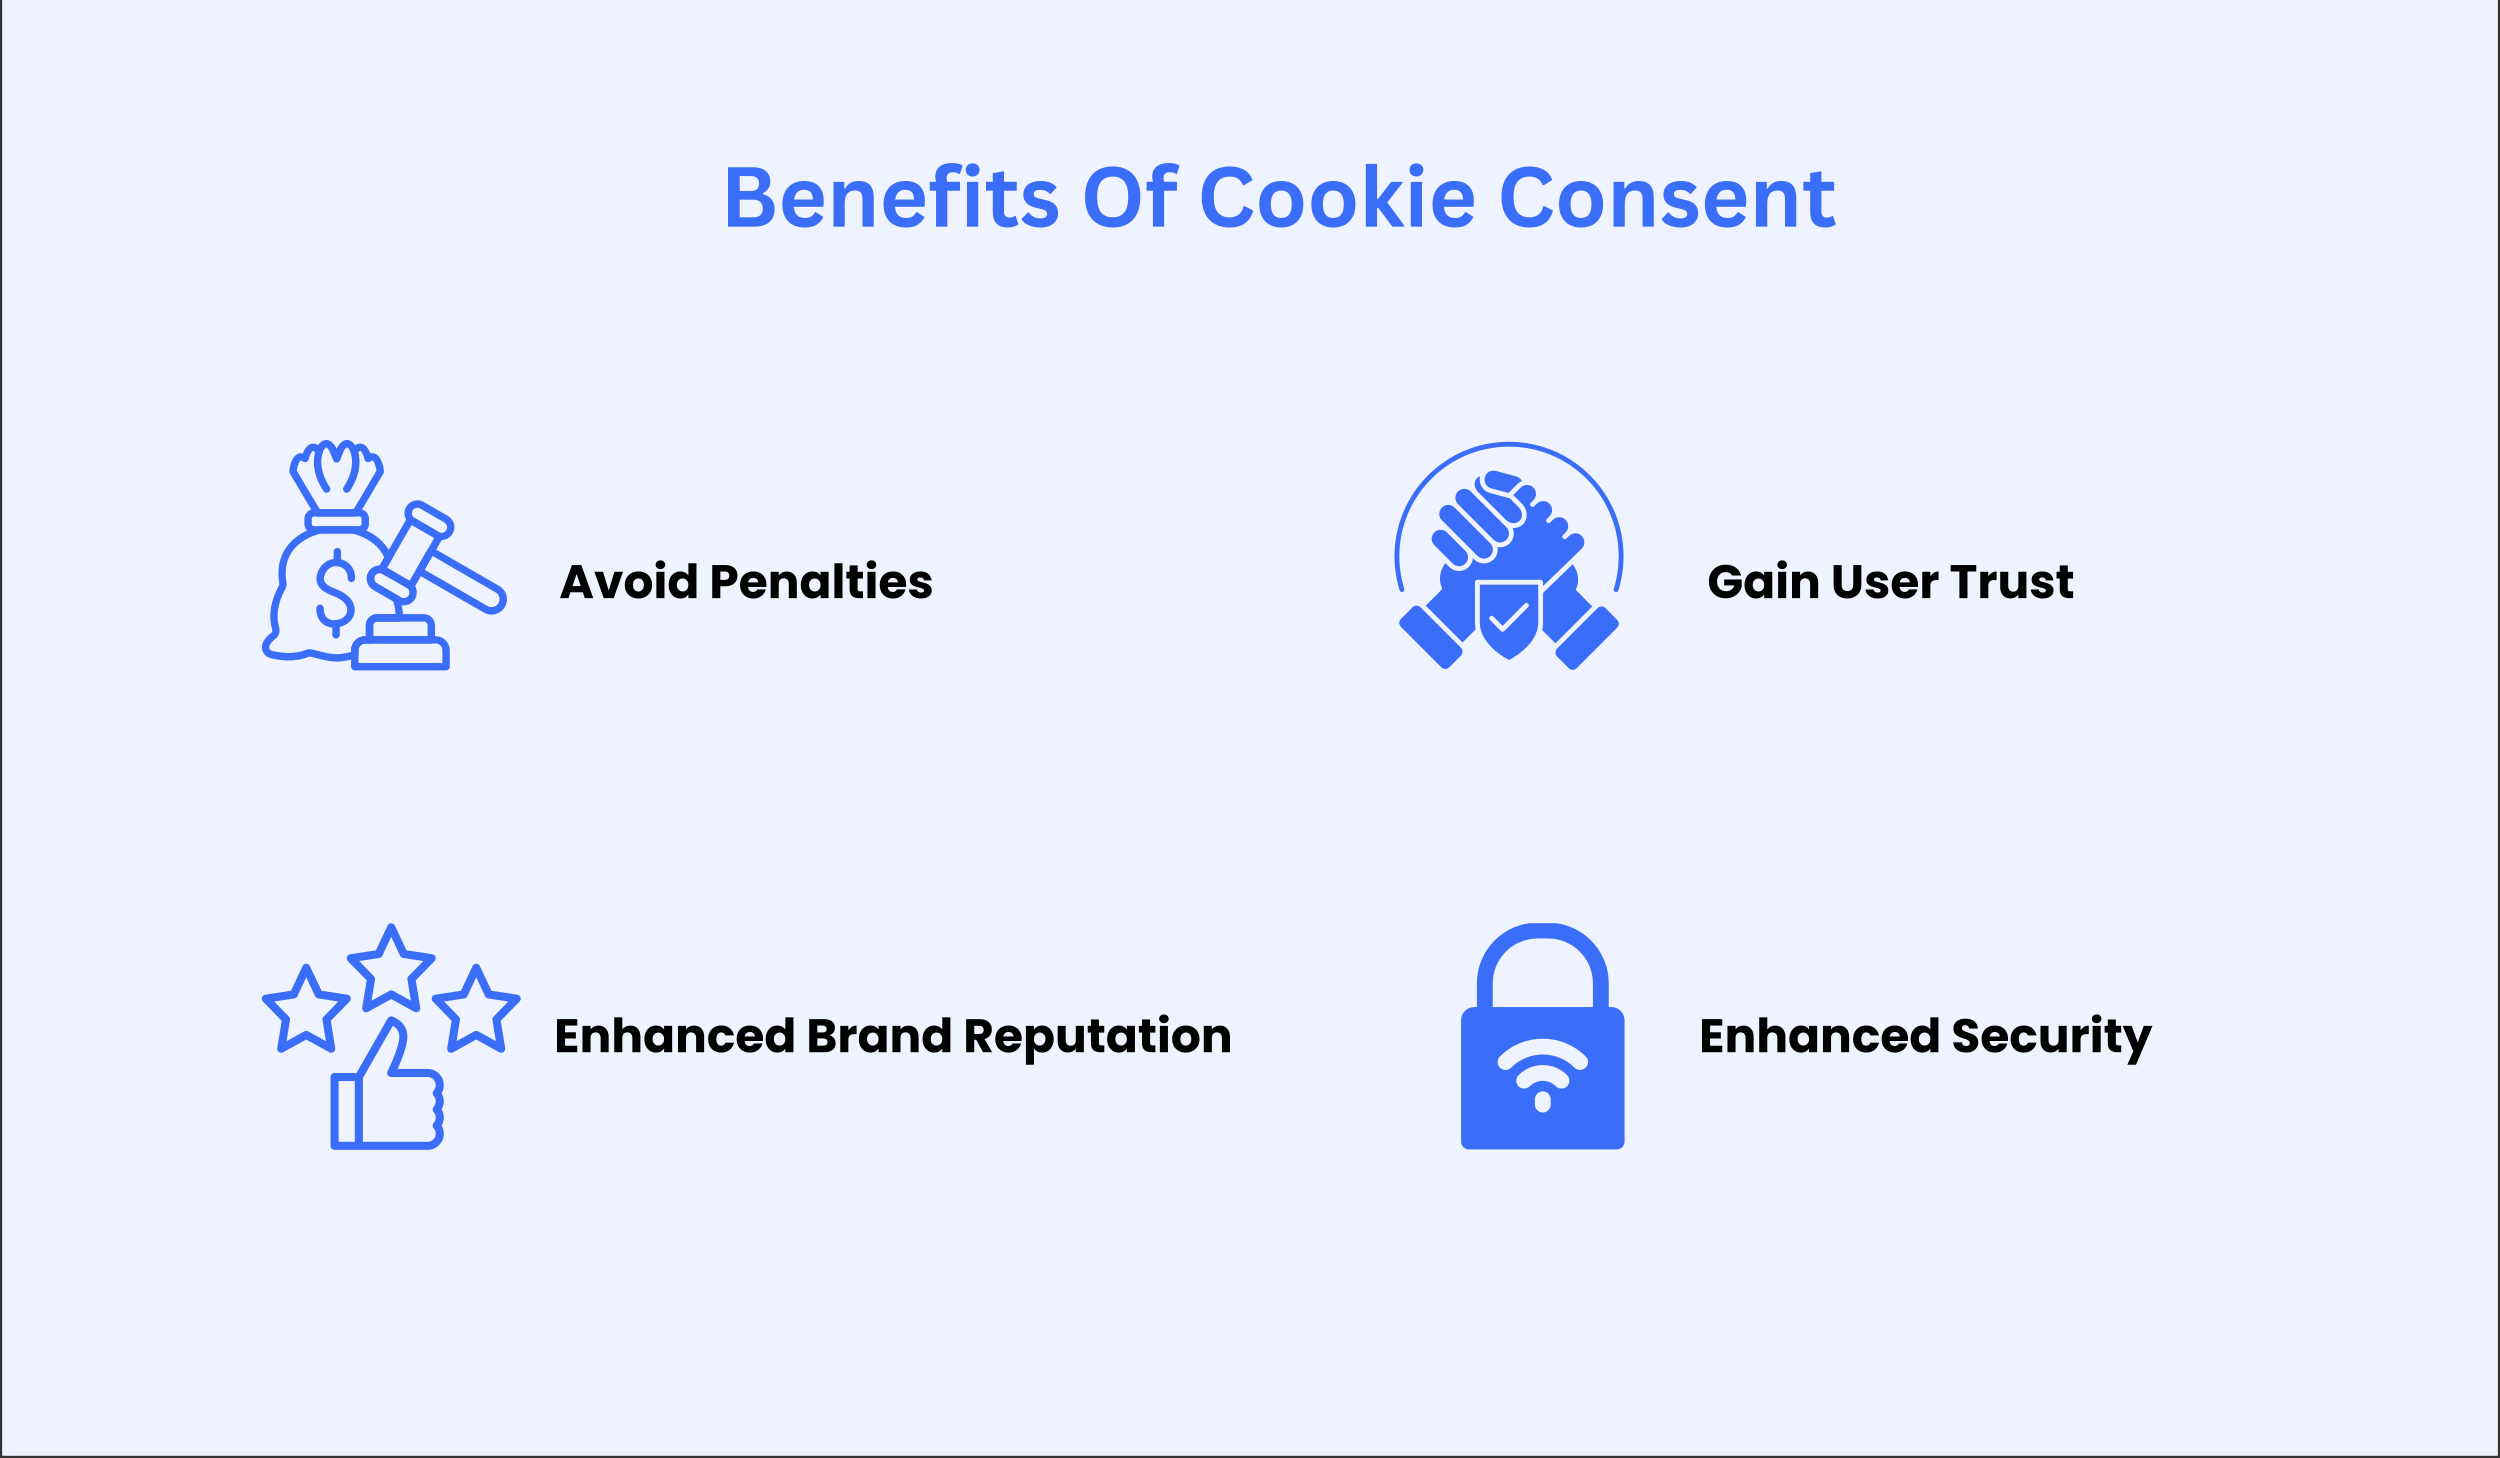 <?xml version="1.0" encoding="UTF-8"?>
<svg xmlns="http://www.w3.org/2000/svg" xmlns:xlink="http://www.w3.org/1999/xlink" width="1200" zoomAndPan="magnify" viewBox="0 0 900 525" height="700" preserveAspectRatio="xMidYMid meet" version="1.0">
  <rect x="0" y="0" width="900" height="525" fill="#333333" stroke="none"/>
  <defs>
    <g></g>
    <clipPath id="ef5240af8b">
      <path d="M 0.855 0 L 899.145 0 L 899.145 524 L 0.855 524 Z M 0.855 0 " clip-rule="nonzero"></path>
    </clipPath>
    <clipPath id="f905d50053">
      <path d="M 104 158.23 L 139 158.23 L 139 186 L 104 186 Z M 104 158.23 " clip-rule="nonzero"></path>
    </clipPath>
    <clipPath id="65a7c85c01">
      <path d="M 94.133 189 L 146 189 L 146 239 L 94.133 239 Z M 94.133 189 " clip-rule="nonzero"></path>
    </clipPath>
    <clipPath id="d49c736b5b">
      <path d="M 126 229 L 162 229 L 162 241.324 L 126 241.324 Z M 126 229 " clip-rule="nonzero"></path>
    </clipPath>
    <clipPath id="6b3800893a">
      <path d="M 502 159.035 L 585 159.035 L 585 241.375 L 502 241.375 Z M 502 159.035 " clip-rule="nonzero"></path>
    </clipPath>
    <clipPath id="dc5f277544">
      <path d="M 124 332.355 L 157 332.355 L 157 365 L 124 365 Z M 124 332.355 " clip-rule="nonzero"></path>
    </clipPath>
    <clipPath id="7c40acbedf">
      <path d="M 94.133 346 L 127 346 L 127 379 L 94.133 379 Z M 94.133 346 " clip-rule="nonzero"></path>
    </clipPath>
    <clipPath id="7a2f656ad8">
      <path d="M 155 346 L 187.703 346 L 187.703 379 L 155 379 Z M 155 346 " clip-rule="nonzero"></path>
    </clipPath>
    <clipPath id="b75bb98a28">
      <path d="M 118 365 L 160 365 L 160 413.949 L 118 413.949 Z M 118 365 " clip-rule="nonzero"></path>
    </clipPath>
    <clipPath id="69baf1f3f0">
      <path d="M 531 332.355 L 580 332.355 L 580 369 L 531 369 Z M 531 332.355 " clip-rule="nonzero"></path>
    </clipPath>
    <clipPath id="f2e06b50e1">
      <path d="M 526.168 362 L 585 362 L 585 413.949 L 526.168 413.949 Z M 526.168 362 " clip-rule="nonzero"></path>
    </clipPath>
  </defs>
  <g clip-path="url(#ef5240af8b)">
    <path fill="#ffffff" d="M 0.855 0 L 899.145 0 L 899.145 524 L 0.855 524 Z M 0.855 0 " fill-opacity="1" fill-rule="nonzero"></path>
    <path fill="#eff3ff" d="M 0.855 0 L 899.145 0 L 899.145 524 L 0.855 524 Z M 0.855 0 " fill-opacity="1" fill-rule="nonzero"></path>
  </g>
  <g clip-path="url(#f905d50053)">
    <path fill="#3b6ef8" d="M 115.105 183.27 L 127.301 183.27 C 128.285 181.77 131.09 176.992 132.824 174.016 C 133.969 172.062 134.977 170.324 135.547 169.398 C 135.309 167.836 134.676 166.082 134.105 165.824 C 133.949 165.746 133.613 165.922 133.336 166.121 C 132.98 166.379 132.508 166.457 132.074 166.301 C 131.664 166.141 131.344 165.785 131.246 165.352 C 130.871 163.812 130.062 162.375 129.688 162.312 C 129.605 162.312 129.215 162.492 128.602 163.34 C 128.309 163.754 127.812 163.949 127.32 163.875 C 126.828 163.793 126.414 163.461 126.254 162.984 C 125.918 161.996 125.246 161.07 124.953 161.051 C 124.953 161.051 124.539 161.113 123.809 162.234 L 122.426 165.688 C 122.227 166.203 121.734 166.539 121.184 166.539 C 120.633 166.539 120.137 166.203 119.941 165.688 L 118.559 162.234 C 117.828 161.09 117.414 161.051 117.414 161.051 C 117.102 161.09 116.41 162.098 116.113 162.984 C 115.957 163.457 115.539 163.812 115.047 163.875 C 114.555 163.953 114.059 163.734 113.766 163.34 C 113.152 162.492 112.758 162.312 112.68 162.312 C 112.305 162.375 111.477 163.812 111.121 165.352 C 111.023 165.785 110.707 166.141 110.273 166.301 C 109.859 166.457 109.383 166.398 109.031 166.121 C 108.773 165.922 108.438 165.746 108.262 165.824 C 107.672 166.082 107.059 167.84 106.82 169.398 C 107.375 170.305 108.398 172.039 109.543 174.016 C 111.32 176.992 114.121 181.77 115.105 183.27 Z M 113.172 184.488 Z M 129.25 184.488 Z M 129.25 184.488 Z M 127.969 185.969 C 127.871 185.969 127.793 185.969 127.695 185.949 L 114.73 185.949 C 113.785 186.129 113.293 185.395 112.68 184.449 C 112.324 183.895 111.828 183.086 111.18 182.023 C 110.016 180.07 108.555 177.562 107.254 175.375 C 105.91 173.066 104.746 171.09 104.332 170.441 C 104.176 170.184 104.094 169.887 104.137 169.57 C 104.234 168.723 104.785 164.461 107.211 163.398 C 107.664 163.199 108.277 163.062 109.027 163.219 C 109.562 161.836 110.547 160.043 112.184 159.727 C 112.973 159.57 113.762 159.766 114.512 160.301 C 115.086 159.41 115.953 158.547 117.137 158.406 C 118.5 158.25 119.781 159.098 120.906 160.953 C 120.945 161.016 120.984 161.09 121.004 161.172 L 121.18 161.605 L 121.359 161.172 C 121.379 161.09 121.418 161.035 121.457 160.953 C 122.602 159.117 123.863 158.25 125.227 158.406 C 126.41 158.547 127.277 159.414 127.848 160.301 C 128.598 159.766 129.391 159.57 130.176 159.727 C 131.816 160.043 132.801 161.836 133.336 163.219 C 134.082 163.062 134.695 163.199 135.148 163.398 C 137.578 164.465 138.148 168.742 138.227 169.57 C 138.266 169.867 138.188 170.184 138.031 170.441 C 137.617 171.09 136.453 173.086 135.109 175.375 C 133.828 177.586 132.367 180.09 131.184 182.023 C 130.531 183.09 130.059 183.879 129.684 184.449 C 129.195 185.281 128.742 185.969 127.969 185.969 Z M 127.969 185.969 " fill-opacity="1" fill-rule="evenodd"></path>
  </g>
  <path fill="#3b6ef8" d="M 113.012 185.934 C 112.602 185.934 112.246 186.289 112.246 186.699 L 112.246 188.633 C 112.246 189.047 112.602 189.402 113.012 189.402 L 129.391 189.402 C 129.801 189.402 130.156 189.047 130.156 188.633 L 130.156 186.699 C 130.156 186.289 129.801 185.934 129.391 185.934 Z M 129.391 192.066 L 113.016 192.066 C 111.125 192.066 109.582 190.527 109.582 188.633 L 109.582 186.699 C 109.582 184.809 111.125 183.27 113.016 183.27 L 129.391 183.27 C 131.285 183.27 132.824 184.809 132.824 186.699 L 132.824 188.633 C 132.824 190.527 131.285 192.066 129.391 192.066 Z M 129.391 192.066 " fill-opacity="1" fill-rule="evenodd"></path>
  <g clip-path="url(#65a7c85c01)">
    <path fill="#3b6ef8" d="M 111.516 233.699 C 111.848 233.699 112.203 233.738 112.539 233.836 C 119.762 235.73 121.105 235.988 126.371 234.727 L 126.371 234.133 C 126.371 231.293 128.68 229.004 131.504 229.004 L 131.68 229.004 L 131.68 225.156 C 131.68 222.926 133.496 221.109 135.723 221.109 L 142.391 221.109 C 142.312 219.613 142.035 218.055 141.543 216.473 L 134.34 212.309 C 133.273 211.699 132.508 210.691 132.172 209.488 C 131.855 208.285 132.012 207.023 132.625 205.957 C 133.473 204.477 135.031 203.648 136.629 203.625 L 138.328 200.688 C 135.406 194.059 127.715 192.281 126.746 192.062 L 115.598 192.062 C 114.965 192.203 111.516 192.992 108.395 195.32 C 103.918 198.633 102.16 203.449 103.129 209.625 C 103.266 210.551 103.109 211.418 102.656 212.227 C 101.43 214.379 98.809 219.98 100.484 225.785 C 100.957 227.402 100.387 229.117 99.023 230.125 C 98.293 230.68 97.348 231.543 96.992 232.57 C 96.875 232.945 96.895 233.281 97.07 233.637 C 97.27 233.992 97.523 234.191 97.922 234.289 C 100.504 234.961 105.496 235.809 110.016 233.992 C 110.527 233.797 111.02 233.699 111.516 233.699 Z M 121.242 238.176 C 118.797 238.176 116.328 237.605 111.891 236.422 C 111.594 236.344 111.336 236.363 111.039 236.48 C 105.812 238.594 100.168 237.648 97.289 236.895 C 96.184 236.602 95.316 235.93 94.762 234.922 C 94.23 233.914 94.133 232.812 94.488 231.727 C 94.941 230.363 95.949 229.102 97.469 227.977 C 97.941 227.621 98.117 227.09 97.961 226.535 C 95.988 219.75 98.988 213.355 100.367 210.91 C 100.523 210.637 100.586 210.355 100.523 210.043 C 99.086 200.984 103.207 195.836 106.918 193.113 C 110.863 190.215 115.086 189.441 115.262 189.422 C 115.344 189.402 115.418 189.402 115.5 189.402 L 126.922 189.402 C 127.004 189.402 127.082 189.402 127.16 189.422 C 127.594 189.504 137.695 191.375 141.109 200.312 C 141.246 200.691 141.227 201.102 141.012 201.457 L 139.293 204.418 L 141.504 205.699 C 142.137 206.074 142.355 206.883 142 207.535 C 141.621 208.168 140.812 208.383 140.164 208.027 L 137.656 206.59 C 136.711 206.035 135.504 206.371 134.953 207.32 C 134.695 207.773 134.617 208.305 134.754 208.82 C 134.891 209.332 135.207 209.766 135.68 210.023 L 143.316 214.445 C 143.594 214.602 143.812 214.855 143.91 215.176 C 144.758 217.68 145.152 220.168 145.074 222.535 C 145.055 223.266 144.461 223.816 143.73 223.816 L 135.723 223.816 C 134.973 223.816 134.359 224.426 134.359 225.176 L 134.359 230.367 C 134.359 231.098 133.77 231.707 133.016 231.707 L 131.516 231.707 C 130.156 231.707 129.051 232.812 129.051 234.172 L 129.051 235.812 C 129.051 236.422 128.637 236.957 128.043 237.113 C 125.129 237.801 123.195 238.176 121.242 238.176 Z M 121.242 238.176 " fill-opacity="1" fill-rule="evenodd"></path>
  </g>
  <path fill="#3b6ef8" d="M 124.832 177.391 C 124.555 177.391 124.277 177.309 124.023 177.113 C 123.434 176.68 123.312 175.832 123.746 175.238 C 123.828 175.141 128.168 169.16 126.234 162.926 C 126.016 162.215 126.41 161.469 127.121 161.25 C 127.832 161.031 128.582 161.426 128.801 162.137 C 131.148 169.715 126.117 176.559 125.902 176.84 C 125.641 177.211 125.227 177.391 124.832 177.391 Z M 124.832 177.391 " fill-opacity="1" fill-rule="evenodd"></path>
  <path fill="#3b6ef8" d="M 117.574 177.391 C 117.16 177.391 116.766 177.211 116.508 176.855 C 116.289 176.559 111.258 169.73 113.605 162.156 C 113.824 161.445 114.574 161.051 115.285 161.266 C 115.996 161.484 116.391 162.234 116.172 162.945 C 114.219 169.219 118.621 175.195 118.66 175.254 C 119.094 175.848 118.977 176.676 118.383 177.133 C 118.145 177.309 117.867 177.391 117.574 177.391 Z M 117.574 177.391 " fill-opacity="1" fill-rule="evenodd"></path>
  <path fill="#3b6ef8" d="M 121.438 203.863 C 120.707 203.863 120.098 203.273 120.098 202.523 L 120.098 198.598 C 120.098 197.867 120.688 197.254 121.438 197.254 C 122.172 197.254 122.781 197.844 122.781 198.598 L 122.781 202.523 C 122.781 203.254 122.188 203.863 121.438 203.863 Z M 121.438 203.863 " fill-opacity="1" fill-rule="evenodd"></path>
  <path fill="#3b6ef8" d="M 120.965 229.871 C 120.234 229.871 119.625 229.277 119.625 228.527 L 119.625 224.602 C 119.625 223.871 120.215 223.258 120.965 223.258 C 121.695 223.258 122.309 223.852 122.309 224.602 L 122.309 228.527 C 122.309 229.277 121.695 229.871 120.965 229.871 Z M 120.965 229.871 " fill-opacity="1" fill-rule="evenodd"></path>
  <path fill="#3b6ef8" d="M 120.293 225.965 C 120.156 225.965 120.039 225.965 119.918 225.965 C 117.098 225.824 113.824 223.91 113.863 218.961 C 113.863 218.23 114.473 217.637 115.203 217.637 C 115.203 217.637 115.203 217.637 115.223 217.637 C 115.957 217.637 116.547 218.25 116.547 218.98 C 116.508 222.57 118.738 223.203 120.059 223.281 C 122.23 223.379 124.793 222.059 124.973 220.086 C 124.973 220.066 124.973 220.043 124.973 220.023 C 125.387 216.809 121.301 215.051 120.039 214.598 C 118.797 214.145 116.98 213.395 115.68 212.191 C 114.121 210.754 113.59 208.898 114.121 206.863 C 115.285 202.363 119.074 200.789 122.074 201.219 C 124.953 201.633 127.992 204.023 127.832 208.285 C 127.812 209.016 127.184 209.605 126.453 209.566 C 125.719 209.547 125.129 208.914 125.168 208.184 C 125.266 205.578 123.492 204.141 121.695 203.863 C 119.902 203.605 117.531 204.395 116.723 207.531 C 116.367 208.895 116.605 210.492 120.965 212.07 C 122.699 212.699 128.285 215.148 127.633 220.336 C 127.297 223.793 123.648 225.965 120.293 225.965 Z M 120.293 225.965 " fill-opacity="1" fill-rule="evenodd"></path>
  <path fill="#3b6ef8" d="M 139.293 204.418 L 147.426 209.113 L 156.344 193.664 L 148.211 188.969 Z M 147.918 212.27 C 147.68 212.27 147.465 212.211 147.246 212.094 L 136.809 206.055 C 136.496 205.879 136.277 205.582 136.18 205.246 C 136.082 204.91 136.141 204.535 136.316 204.242 L 146.578 186.484 C 146.754 186.168 147.051 185.949 147.387 185.852 C 147.723 185.754 148.098 185.812 148.395 185.988 L 158.848 192.027 C 159.48 192.402 159.699 193.211 159.344 193.863 L 149.082 211.617 C 148.824 212.035 148.391 212.27 147.918 212.27 Z M 147.918 212.27 " fill-opacity="1" fill-rule="evenodd"></path>
  <path fill="#3b6ef8" d="M 147.383 183.109 Z M 150.266 182.793 C 150.09 182.793 149.91 182.816 149.754 182.875 C 149.238 183.012 148.805 183.348 148.547 183.801 C 148.293 184.254 148.211 184.789 148.352 185.301 C 148.488 185.812 148.824 186.246 149.277 186.504 L 157.977 191.535 C 158.43 191.793 158.965 191.871 159.477 191.734 C 159.992 191.598 160.426 191.281 160.684 190.809 C 161.234 189.859 160.898 188.656 159.949 188.102 L 151.25 183.051 C 150.934 182.871 150.602 182.793 150.266 182.793 Z M 158.945 194.457 C 158.137 194.457 157.348 194.238 156.637 193.824 L 147.938 188.793 C 146.871 188.184 146.102 187.176 145.766 185.973 C 145.449 184.77 145.609 183.504 146.219 182.438 C 146.832 181.371 147.836 180.605 149.043 180.27 C 150.246 179.953 151.508 180.109 152.574 180.723 L 161.273 185.75 C 163.504 187.035 164.254 189.895 162.973 192.105 C 162.363 193.172 161.355 193.938 160.152 194.273 C 159.754 194.395 159.359 194.457 158.945 194.457 Z M 158.945 194.457 " fill-opacity="1" fill-rule="evenodd"></path>
  <path fill="#3b6ef8" d="M 133.812 206.629 Z M 133.812 206.629 L 134.977 207.301 C 134.422 208.246 134.758 209.449 135.707 210.004 L 144.406 215.035 C 144.859 215.289 145.395 215.371 145.906 215.23 C 146.422 215.094 146.852 214.777 147.109 214.305 C 147.367 213.852 147.445 213.32 147.309 212.805 C 147.172 212.293 146.855 211.859 146.383 211.602 L 137.68 206.57 C 137.227 206.316 136.695 206.234 136.184 206.375 C 135.668 206.512 135.234 206.848 134.977 207.301 Z M 145.371 217.953 C 144.562 217.953 143.773 217.734 143.062 217.324 L 134.363 212.293 C 132.133 211.012 131.383 208.148 132.664 205.941 C 133.273 204.875 134.281 204.105 135.484 203.77 C 136.691 203.453 137.953 203.613 139.02 204.223 L 147.719 209.254 C 148.785 209.863 149.555 210.871 149.891 212.074 C 150.207 213.277 150.047 214.52 149.438 215.609 C 148.828 216.676 147.82 217.441 146.617 217.777 C 146.199 217.895 145.785 217.953 145.371 217.953 Z M 145.371 217.953 " fill-opacity="1" fill-rule="evenodd"></path>
  <path fill="#3b6ef8" d="M 152.828 205.09 L 175.539 218.188 C 176.191 218.566 176.961 218.664 177.711 218.465 C 178.441 218.266 179.074 217.793 179.445 217.145 C 180.234 215.781 179.762 214.023 178.398 213.258 L 155.688 200.137 Z M 176.961 221.27 C 175.992 221.27 175.066 221.012 174.219 220.539 L 150.344 206.766 C 150.027 206.59 149.809 206.293 149.711 205.957 C 149.613 205.621 149.672 205.246 149.852 204.953 L 154.035 197.691 C 154.41 197.059 155.219 196.84 155.871 197.195 L 179.742 210.969 C 182.387 212.488 183.293 215.879 181.758 218.504 C 181.027 219.785 179.824 220.695 178.402 221.07 C 177.926 221.188 177.434 221.27 176.961 221.27 Z M 176.961 221.27 " fill-opacity="1" fill-rule="evenodd"></path>
  <g clip-path="url(#d49c736b5b)">
    <path fill="#3b6ef8" d="M 129.074 238.672 L 159.262 238.672 L 159.262 234.113 C 159.262 232.75 158.156 231.648 156.797 231.648 L 131.523 231.648 C 130.16 231.648 129.055 232.75 129.055 234.113 Z M 160.605 241.352 L 127.734 241.352 C 127.004 241.352 126.391 240.762 126.391 240.012 L 126.391 234.133 C 126.391 231.289 128.699 229 131.523 229 L 156.797 229 C 159.637 229 161.926 231.309 161.926 234.133 L 161.926 240.012 C 161.926 240.762 161.332 241.352 160.605 241.352 Z M 160.605 241.352 " fill-opacity="1" fill-rule="evenodd"></path>
  </g>
  <path fill="#3b6ef8" d="M 134.383 228.984 L 153.934 228.984 L 153.934 225.137 C 153.934 224.387 153.324 223.773 152.57 223.773 L 135.762 223.773 C 135.012 223.773 134.398 224.383 134.398 225.137 Z M 155.277 231.664 L 133.039 231.664 C 132.309 231.664 131.699 231.074 131.699 230.324 L 131.699 225.137 C 131.699 222.906 133.512 221.09 135.742 221.09 L 152.551 221.09 C 154.781 221.09 156.594 222.906 156.594 225.137 L 156.594 230.324 C 156.617 231.055 156.008 231.664 155.277 231.664 Z M 155.277 231.664 " fill-opacity="1" fill-rule="evenodd"></path>
  <g clip-path="url(#6b3800893a)">
    <path fill="#3b6ef8" d="M 543.242 159.043 C 520.488 159.043 502.016 177.512 502.016 200.273 C 502.016 201.691 502.09 203.098 502.23 204.484 C 502.371 205.871 502.578 207.234 502.852 208.582 C 503.129 209.922 503.465 211.242 503.871 212.531 C 504.004 213 504.5 213.262 504.965 213.117 C 505.434 212.973 505.688 212.477 505.539 212.012 C 505.152 210.777 504.828 209.516 504.566 208.23 C 504.305 206.941 504.102 205.637 503.965 204.309 C 503.832 202.98 503.766 201.637 503.766 200.273 C 503.766 178.457 521.43 160.793 543.242 160.793 C 565.059 160.793 582.723 178.457 582.723 200.273 C 582.723 201.637 582.656 202.98 582.52 204.309 C 582.387 205.637 582.184 206.941 581.922 208.23 C 581.656 209.516 581.332 210.777 580.949 212.012 C 580.801 212.477 581.055 212.973 581.523 213.117 C 581.988 213.262 582.48 213 582.617 212.531 C 583.02 211.242 583.359 209.922 583.633 208.582 C 583.91 207.234 584.117 205.871 584.262 204.484 C 584.402 203.098 584.473 201.691 584.473 200.273 C 584.473 177.512 566.004 159.043 543.242 159.043 Z M 537.531 169.434 C 536.148 169.488 534.926 170.418 534.547 171.832 C 534.082 173.574 535.09 175.324 536.828 175.789 L 543.043 177.457 L 546.207 174.289 C 546.703 173.797 547.281 173.426 547.895 173.188 C 547.863 173.129 547.84 173.078 547.809 173.023 C 547.605 172.664 547.328 172.348 547 172.09 C 546.668 171.832 546.281 171.637 545.848 171.52 L 538.496 169.551 C 538.172 169.461 537.844 169.426 537.531 169.434 Z M 532.84 171.477 L 532.836 171.477 C 532.418 171.613 532.039 171.836 531.719 172.16 C 530.496 173.379 530.582 175.57 532.105 177.117 L 542.07 187.09 C 543.617 188.637 545.82 188.734 547.047 187.508 C 548.273 186.277 548.18 184.07 546.633 182.523 L 543.496 179.387 L 543.086 179.277 C 543.086 179.277 543.082 179.277 543.082 179.273 L 536.375 177.477 C 533.762 176.773 532.191 174.094 532.836 171.477 Z M 549.727 174.566 C 548.902 174.566 548.078 174.887 547.441 175.527 L 544.777 178.195 L 547.867 181.289 C 549.992 183.414 550.266 186.754 548.285 188.742 C 547.277 189.746 545.926 190.172 544.559 190.07 C 545.348 191.895 545.004 194.094 543.52 195.578 C 542.32 196.781 540.648 197.238 539.09 196.949 C 539.379 198.512 538.922 200.18 537.723 201.383 C 535.785 203.324 532.625 203.324 530.688 201.383 L 530.219 200.914 C 530.145 202.082 529.668 203.227 528.777 204.121 C 526.84 206.059 523.684 206.059 521.746 204.121 L 520.344 202.715 C 518.391 205.137 517.812 208.727 518.988 211.336 C 519.191 211.656 519.16 212.078 518.914 212.367 C 518.891 212.398 518.867 212.426 518.836 212.449 L 513.266 218.027 L 519.91 224.676 L 526.52 231.301 L 531.25 226.57 C 531.082 225.777 530.992 224.953 530.992 224.094 L 530.992 209.609 C 530.992 209.129 531.383 208.738 531.863 208.738 L 554.625 208.738 C 555.105 208.738 555.5 209.129 555.5 209.609 L 555.5 211.016 L 567.566 199.34 L 567.574 199.332 L 569.398 197.504 C 570.672 196.227 570.672 194.211 569.398 192.938 C 568.121 191.66 566.109 191.66 564.836 192.938 L 563.934 193.84 C 563.594 194.18 563.039 194.18 562.695 193.84 C 562.355 193.496 562.355 192.945 562.695 192.605 L 563.598 191.699 C 564.875 190.426 564.875 188.41 563.598 187.129 C 562.324 185.855 560.312 185.855 559.039 187.129 L 558.133 188.031 C 557.797 188.391 557.23 188.402 556.883 188.055 C 556.531 187.703 556.539 187.141 556.898 186.801 L 557.801 185.898 C 559.078 184.625 559.078 182.602 557.801 181.328 C 556.527 180.055 554.516 180.055 553.238 181.328 L 552.336 182.23 C 551.512 183.039 550.301 181.82 551.102 180.996 L 552.004 180.094 C 553.277 178.816 553.277 176.801 552.004 175.527 C 551.367 174.887 550.543 174.57 549.723 174.57 Z M 527.164 175.969 C 526.34 175.969 525.523 176.289 524.887 176.93 C 523.613 178.203 523.613 180.219 524.887 181.496 L 537.723 194.344 C 538.996 195.621 541.008 195.621 542.285 194.344 C 543.559 193.066 543.559 191.051 542.285 189.777 L 540.84 188.328 L 540.832 188.328 L 539.539 187.031 L 529.449 176.926 C 528.809 176.289 527.988 175.969 527.164 175.969 Z M 521.367 181.77 C 520.543 181.77 519.723 182.09 519.09 182.73 C 517.812 184.004 517.812 186.023 519.09 187.297 L 531.926 200.148 C 533.199 201.426 535.211 201.426 536.488 200.148 C 537.762 198.875 537.762 196.855 536.488 195.578 L 523.652 182.73 C 523.012 182.09 522.191 181.77 521.367 181.77 Z M 518.637 190.727 C 517.812 190.727 516.996 191.043 516.355 191.684 C 515.078 192.957 515.078 194.973 516.355 196.25 L 522.98 202.883 C 524.254 204.16 526.266 204.16 527.543 202.883 C 528.816 201.609 528.816 199.594 527.543 198.312 L 520.918 191.684 C 520.281 191.043 519.457 190.727 518.637 190.727 Z M 566.176 203.113 L 555.5 213.445 L 555.5 224.094 C 555.5 225.047 555.383 225.957 555.18 226.824 L 559.961 231.613 L 566.578 224.992 L 573.223 218.34 L 567.742 212.848 C 567.508 212.691 567.371 212.43 567.367 212.148 C 567.359 211.965 567.41 211.785 567.512 211.633 C 568.738 209.051 568.102 205.652 566.176 203.113 Z M 532.734 210.484 L 532.734 224.094 C 532.734 228.297 535.383 231.711 538.125 234.102 C 540.574 236.238 542.738 237.336 543.242 237.586 C 543.742 237.336 545.914 236.238 548.363 234.102 C 551.105 231.711 553.754 228.297 553.754 224.094 L 553.754 210.484 Z M 549.465 217.07 C 550.258 217.043 550.676 218.008 550.105 218.566 L 541.574 227.176 C 541.23 227.516 540.676 227.516 540.336 227.176 L 536.383 223.184 C 536.023 222.844 536.02 222.273 536.367 221.93 C 536.719 221.582 537.285 221.598 537.621 221.957 L 540.957 225.316 L 548.867 217.336 C 549.023 217.176 549.238 217.078 549.465 217.07 Z M 509.961 218.023 C 509.441 218.023 508.922 218.227 508.52 218.633 L 504.355 222.801 C 503.547 223.613 503.547 224.879 504.355 225.688 L 518.871 240.219 C 519.68 241.031 520.941 241.031 521.754 240.219 L 525.918 236.055 C 526.727 235.242 526.727 233.977 525.918 233.164 L 525.906 233.156 L 518.66 225.898 L 511.402 218.633 C 511 218.23 510.477 218.027 509.961 218.027 Z M 576.527 218.34 C 576.008 218.34 575.492 218.543 575.09 218.945 L 575.074 218.957 L 567.832 226.211 L 560.57 233.477 C 559.762 234.285 559.762 235.555 560.57 236.363 L 564.734 240.531 C 565.543 241.344 566.812 241.344 567.617 240.531 L 582.137 226 C 582.941 225.191 582.941 223.922 582.137 223.113 L 577.973 218.945 C 577.566 218.543 577.047 218.336 576.531 218.336 Z M 576.527 218.34 " fill-opacity="1" fill-rule="nonzero"></path>
  </g>
  <g clip-path="url(#dc5f277544)">
    <path fill="#3b6ef8" d="M 132 352.922 L 130.398 362.738 C 130.309 363.285 130.539 363.84 130.996 364.164 C 131.453 364.484 132.051 364.516 132.539 364.246 L 140.84 359.66 L 149.137 364.246 C 149.355 364.367 149.598 364.43 149.84 364.43 C 150.137 364.43 150.43 364.34 150.68 364.164 C 151.137 363.844 151.367 363.289 151.281 362.738 L 149.68 352.922 L 156.449 345.984 C 156.828 345.59 156.961 345.02 156.789 344.504 C 156.613 343.984 156.168 343.605 155.625 343.523 L 146.328 342.105 L 142.156 333.219 C 141.918 332.707 141.402 332.379 140.84 332.379 C 140.273 332.379 139.762 332.707 139.52 333.219 L 135.348 342.105 L 126.051 343.523 C 125.512 343.605 125.062 343.984 124.891 344.504 C 124.715 345.02 124.848 345.59 125.227 345.984 L 131.996 352.922 Z M 136.555 344.867 C 137.035 344.797 137.449 344.488 137.652 344.047 L 140.836 337.266 L 144.02 344.047 C 144.227 344.488 144.641 344.797 145.117 344.867 L 152.383 345.977 L 147.078 351.414 C 146.754 351.742 146.605 352.207 146.684 352.664 L 147.918 360.246 L 141.543 356.719 C 141.324 356.598 141.078 356.539 140.836 356.539 C 140.594 356.539 140.352 356.598 140.133 356.719 L 133.754 360.246 L 134.992 352.664 C 135.066 352.207 134.918 351.742 134.598 351.414 L 129.293 345.977 Z M 136.555 344.867 " fill-opacity="1" fill-rule="nonzero"></path>
  </g>
  <g clip-path="url(#7c40acbedf)">
    <path fill="#3b6ef8" d="M 120.09 378.73 C 120.543 378.41 120.777 377.855 120.688 377.305 L 119.086 367.488 L 125.859 360.551 C 126.238 360.16 126.371 359.59 126.195 359.07 C 126.023 358.551 125.574 358.172 125.035 358.09 L 115.738 356.672 L 111.566 347.785 C 111.324 347.273 110.812 346.949 110.246 346.949 C 109.684 346.949 109.168 347.273 108.93 347.785 L 104.758 356.672 L 95.461 358.09 C 94.922 358.172 94.473 358.551 94.297 359.07 C 94.125 359.586 94.254 360.16 94.637 360.551 L 101.406 367.488 L 99.805 377.305 C 99.715 377.855 99.949 378.406 100.406 378.73 C 100.859 379.051 101.461 379.086 101.949 378.812 L 110.246 374.227 L 118.547 378.812 C 118.766 378.938 119.008 378.996 119.25 378.996 C 119.543 378.996 119.84 378.906 120.09 378.73 Z M 116.094 367.234 L 117.328 374.812 L 110.953 371.289 C 110.734 371.164 110.488 371.105 110.246 371.105 C 110.004 371.105 109.762 371.164 109.543 371.289 L 103.164 374.812 L 104.402 367.234 C 104.477 366.777 104.328 366.312 104.008 365.98 L 98.703 360.543 L 105.965 359.434 C 106.445 359.363 106.859 359.055 107.062 358.613 L 110.246 351.832 L 113.43 358.613 C 113.637 359.055 114.051 359.363 114.527 359.434 L 121.793 360.543 L 116.488 365.98 C 116.164 366.312 116.02 366.777 116.094 367.234 Z M 116.094 367.234 " fill-opacity="1" fill-rule="nonzero"></path>
  </g>
  <g clip-path="url(#7a2f656ad8)">
    <path fill="#3b6ef8" d="M 187.379 359.07 C 187.207 358.551 186.758 358.172 186.219 358.09 L 176.922 356.672 L 172.75 347.785 C 172.508 347.273 171.996 346.949 171.43 346.949 C 170.867 346.949 170.352 347.273 170.113 347.785 L 165.941 356.672 L 156.641 358.09 C 156.102 358.172 155.652 358.551 155.48 359.07 C 155.309 359.586 155.438 360.16 155.82 360.551 L 162.59 367.488 L 160.988 377.305 C 160.898 377.855 161.133 378.406 161.59 378.73 C 162.043 379.051 162.645 379.086 163.133 378.812 L 171.43 374.227 L 179.727 378.812 C 179.949 378.938 180.191 378.996 180.434 378.996 C 180.727 378.996 181.02 378.906 181.273 378.73 C 181.727 378.41 181.961 377.855 181.871 377.305 L 180.27 367.488 L 187.039 360.551 C 187.422 360.16 187.551 359.59 187.379 359.07 Z M 177.672 365.98 C 177.352 366.312 177.203 366.777 177.277 367.234 L 178.512 374.812 L 172.137 371.289 C 171.918 371.164 171.676 371.105 171.434 371.105 C 171.191 371.105 170.945 371.164 170.727 371.289 L 164.352 374.812 L 165.586 367.234 C 165.66 366.777 165.516 366.312 165.191 365.98 L 159.887 360.543 L 167.152 359.434 C 167.633 359.363 168.043 359.055 168.25 358.613 L 171.434 351.832 L 174.613 358.613 C 174.82 359.055 175.234 359.363 175.711 359.434 L 182.977 360.543 Z M 177.672 365.98 " fill-opacity="1" fill-rule="nonzero"></path>
  </g>
  <g clip-path="url(#b75bb98a28)">
    <path fill="#3b6ef8" d="M 153.949 384.824 L 143.137 384.824 C 144.469 381.863 146.664 376.484 146.664 373.168 C 146.664 367.809 141.52 366.031 141.301 365.961 C 140.641 365.742 139.918 366.016 139.574 366.617 L 128.34 386.281 L 120.441 386.281 C 119.637 386.281 118.984 386.93 118.984 387.734 L 118.984 412.5 C 118.984 413.305 119.637 413.957 120.441 413.957 L 153.949 413.957 C 157.16 413.957 159.773 411.344 159.773 408.129 C 159.773 407.102 159.5 406.098 158.992 405.219 C 159.5 404.336 159.773 403.336 159.773 402.305 C 159.773 401.273 159.5 400.27 158.992 399.391 C 159.5 398.512 159.773 397.508 159.773 396.477 C 159.773 395.445 159.5 394.441 158.992 393.562 C 159.5 392.684 159.773 391.68 159.773 390.648 C 159.773 387.438 157.16 384.824 153.949 384.824 Z M 121.902 389.191 L 127.727 389.191 L 127.727 411.043 L 121.902 411.043 Z M 156.121 394.535 C 156.598 395.07 156.863 395.758 156.863 396.477 C 156.863 397.195 156.598 397.883 156.121 398.418 C 155.625 398.973 155.625 399.809 156.121 400.359 C 156.598 400.895 156.863 401.586 156.863 402.301 C 156.863 403.02 156.598 403.711 156.121 404.242 C 155.625 404.797 155.625 405.633 156.121 406.188 C 156.598 406.723 156.863 407.41 156.863 408.125 C 156.863 409.734 155.555 411.039 153.949 411.039 L 130.641 411.039 L 130.641 388.117 L 141.426 369.246 C 142.418 369.867 143.754 371.09 143.754 373.164 C 143.754 376.465 140.711 383.277 139.535 385.625 C 139.309 386.074 139.332 386.613 139.598 387.039 C 139.863 387.469 140.332 387.73 140.836 387.73 L 153.949 387.73 C 155.555 387.73 156.859 389.039 156.859 390.645 C 156.859 391.363 156.598 392.051 156.117 392.586 C 155.621 393.141 155.621 393.977 156.117 394.527 Z M 156.121 394.535 " fill-opacity="1" fill-rule="nonzero"></path>
  </g>
  <g clip-path="url(#69baf1f3f0)">
    <path fill="#3b6ef8" d="M 553.52 337.859 C 544.605 337.859 537.383 345.082 537.383 353.996 L 537.383 365.387 C 537.383 366.957 536.105 368.234 534.535 368.234 C 532.961 368.234 531.688 366.957 531.688 365.387 L 531.688 353.996 C 531.688 341.938 541.461 332.164 553.52 332.164 L 557.316 332.164 C 569.371 332.164 579.145 341.938 579.145 353.996 L 579.145 365.387 C 579.145 366.957 577.871 368.234 576.297 368.234 C 574.727 368.234 573.449 366.957 573.449 365.387 L 573.449 353.996 C 573.449 345.082 566.227 337.859 557.316 337.859 Z M 553.52 337.859 " fill-opacity="1" fill-rule="evenodd"></path>
  </g>
  <g clip-path="url(#f2e06b50e1)">
    <path fill="#3b6ef8" d="M 525.992 367.285 C 525.992 364.664 528.117 362.539 530.738 362.539 L 580.094 362.539 C 582.715 362.539 584.84 364.664 584.84 367.285 L 584.84 410.945 C 584.84 412.52 583.566 413.793 581.992 413.793 L 528.84 413.793 C 527.266 413.793 525.992 412.52 525.992 410.945 Z M 550.719 391.062 C 553.312 388.465 557.52 388.465 560.113 391.062 C 561.227 392.172 563.027 392.172 564.141 391.062 C 565.254 389.949 565.254 388.145 564.141 387.035 C 559.324 382.215 551.512 382.215 546.691 387.035 C 545.578 388.145 545.578 389.949 546.691 391.062 C 547.805 392.172 549.605 392.172 550.719 391.062 Z M 566.828 384.348 C 560.523 378.047 550.309 378.047 544.008 384.348 C 542.895 385.461 541.09 385.461 539.98 384.348 C 538.867 383.238 538.867 381.434 539.98 380.324 C 548.504 371.797 562.328 371.797 570.855 380.324 C 571.965 381.434 571.965 383.238 570.855 384.348 C 569.742 385.461 567.938 385.461 566.828 384.348 Z M 558.266 395.758 C 558.266 394.188 556.988 392.91 555.418 392.91 C 553.844 392.91 552.57 394.188 552.57 395.758 L 552.57 397.656 C 552.57 399.23 553.844 400.504 555.418 400.504 C 556.988 400.504 558.266 399.23 558.266 397.656 Z M 558.266 395.758 " fill-opacity="1" fill-rule="evenodd"></path>
  </g>
  <g fill="#000000" fill-opacity="1">
    <g transform="translate(201.33, 215.326)">
      <g>
        <path d="M 8.469 -2.109 L 4.016 -2.109 L 3.312 0 L 0.266 0 L 4.578 -11.906 L 7.938 -11.906 L 12.25 0 L 9.188 0 Z M 7.719 -4.344 L 6.25 -8.703 L 4.781 -4.344 Z M 7.719 -4.344 "></path>
      </g>
    </g>
  </g>
  <g fill="#000000" fill-opacity="1">
    <g transform="translate(213.829, 215.326)">
      <g>
        <path d="M 5.312 -2.719 L 7.359 -9.469 L 10.453 -9.469 L 7.094 0 L 3.516 0 L 0.156 -9.469 L 3.266 -9.469 Z M 5.312 -2.719 "></path>
      </g>
    </g>
  </g>
  <g fill="#000000" fill-opacity="1">
    <g transform="translate(224.446, 215.326)">
      <g>
        <path d="M 5.359 0.141 C 4.43 0.141 3.598 -0.055 2.859 -0.453 C 2.117 -0.848 1.535 -1.414 1.109 -2.156 C 0.68 -2.895 0.469 -3.754 0.469 -4.734 C 0.469 -5.703 0.68 -6.555 1.109 -7.297 C 1.547 -8.047 2.133 -8.617 2.875 -9.016 C 3.625 -9.41 4.461 -9.609 5.391 -9.609 C 6.316 -9.609 7.156 -9.41 7.906 -9.016 C 8.656 -8.617 9.242 -8.047 9.672 -7.297 C 10.098 -6.555 10.312 -5.703 10.312 -4.734 C 10.312 -3.766 10.094 -2.906 9.656 -2.156 C 9.227 -1.414 8.633 -0.848 7.875 -0.453 C 7.125 -0.055 6.285 0.141 5.359 0.141 Z M 5.359 -2.375 C 5.91 -2.375 6.379 -2.578 6.766 -2.984 C 7.16 -3.391 7.359 -3.973 7.359 -4.734 C 7.359 -5.492 7.172 -6.078 6.797 -6.484 C 6.422 -6.891 5.953 -7.094 5.391 -7.094 C 4.828 -7.094 4.359 -6.891 3.984 -6.484 C 3.609 -6.086 3.422 -5.504 3.422 -4.734 C 3.422 -3.973 3.602 -3.391 3.969 -2.984 C 4.344 -2.578 4.805 -2.375 5.359 -2.375 Z M 5.359 -2.375 "></path>
      </g>
    </g>
  </g>
  <g fill="#000000" fill-opacity="1">
    <g transform="translate(235.25, 215.326)">
      <g>
        <path d="M 2.516 -10.453 C 2.004 -10.453 1.586 -10.602 1.266 -10.906 C 0.941 -11.207 0.781 -11.578 0.781 -12.016 C 0.781 -12.461 0.941 -12.836 1.266 -13.141 C 1.586 -13.441 2.004 -13.594 2.516 -13.594 C 3.016 -13.594 3.422 -13.441 3.734 -13.141 C 4.055 -12.836 4.219 -12.461 4.219 -12.016 C 4.219 -11.578 4.055 -11.207 3.734 -10.906 C 3.422 -10.602 3.016 -10.453 2.516 -10.453 Z M 3.953 -9.469 L 3.953 0 L 1.047 0 L 1.047 -9.469 Z M 3.953 -9.469 "></path>
      </g>
    </g>
  </g>
  <g fill="#000000" fill-opacity="1">
    <g transform="translate(240.253, 215.326)">
      <g>
        <path d="M 0.469 -4.75 C 0.469 -5.719 0.648 -6.57 1.016 -7.312 C 1.391 -8.051 1.895 -8.617 2.531 -9.016 C 3.164 -9.41 3.875 -9.609 4.656 -9.609 C 5.27 -9.609 5.832 -9.477 6.344 -9.219 C 6.863 -8.957 7.27 -8.602 7.562 -8.156 L 7.562 -12.562 L 10.469 -12.562 L 10.469 0 L 7.562 0 L 7.562 -1.359 C 7.289 -0.898 6.906 -0.535 6.406 -0.266 C 5.906 0.004 5.32 0.141 4.656 0.141 C 3.875 0.141 3.164 -0.055 2.531 -0.453 C 1.895 -0.859 1.391 -1.43 1.016 -2.172 C 0.648 -2.922 0.469 -3.781 0.469 -4.75 Z M 7.562 -4.734 C 7.562 -5.453 7.359 -6.02 6.953 -6.438 C 6.555 -6.863 6.07 -7.078 5.5 -7.078 C 4.914 -7.078 4.422 -6.867 4.016 -6.453 C 3.617 -6.047 3.422 -5.477 3.422 -4.75 C 3.422 -4.031 3.617 -3.457 4.016 -3.031 C 4.422 -2.602 4.914 -2.391 5.5 -2.391 C 6.07 -2.391 6.555 -2.598 6.953 -3.016 C 7.359 -3.43 7.562 -4.004 7.562 -4.734 Z M 7.562 -4.734 "></path>
      </g>
    </g>
  </g>
  <g fill="#000000" fill-opacity="1">
    <g transform="translate(251.769, 215.326)">
      <g></g>
    </g>
  </g>
  <g fill="#000000" fill-opacity="1">
    <g transform="translate(255.364, 215.326)">
      <g>
        <path d="M 10.125 -8.078 C 10.125 -7.391 9.969 -6.758 9.656 -6.188 C 9.344 -5.613 8.859 -5.148 8.203 -4.797 C 7.547 -4.453 6.727 -4.281 5.75 -4.281 L 3.953 -4.281 L 3.953 0 L 1.047 0 L 1.047 -11.906 L 5.75 -11.906 C 6.695 -11.906 7.5 -11.738 8.156 -11.406 C 8.812 -11.082 9.301 -10.633 9.625 -10.062 C 9.957 -9.488 10.125 -8.828 10.125 -8.078 Z M 5.531 -6.578 C 6.082 -6.578 6.492 -6.707 6.766 -6.969 C 7.035 -7.227 7.172 -7.598 7.172 -8.078 C 7.172 -8.555 7.035 -8.926 6.766 -9.188 C 6.492 -9.445 6.082 -9.578 5.531 -9.578 L 3.953 -9.578 L 3.953 -6.578 Z M 5.531 -6.578 "></path>
      </g>
    </g>
  </g>
  <g fill="#000000" fill-opacity="1">
    <g transform="translate(265.947, 215.326)">
      <g>
        <path d="M 9.984 -4.891 C 9.984 -4.617 9.961 -4.332 9.922 -4.031 L 3.359 -4.031 C 3.398 -3.445 3.586 -3 3.922 -2.688 C 4.254 -2.375 4.664 -2.219 5.156 -2.219 C 5.883 -2.219 6.391 -2.523 6.672 -3.141 L 9.75 -3.141 C 9.594 -2.516 9.305 -1.953 8.891 -1.453 C 8.484 -0.961 7.969 -0.57 7.344 -0.281 C 6.727 0 6.035 0.141 5.266 0.141 C 4.336 0.141 3.508 -0.055 2.781 -0.453 C 2.062 -0.848 1.492 -1.414 1.078 -2.156 C 0.672 -2.895 0.469 -3.754 0.469 -4.734 C 0.469 -5.711 0.672 -6.57 1.078 -7.312 C 1.484 -8.051 2.047 -8.617 2.766 -9.016 C 3.492 -9.41 4.328 -9.609 5.266 -9.609 C 6.18 -9.609 6.992 -9.414 7.703 -9.031 C 8.41 -8.645 8.969 -8.094 9.375 -7.375 C 9.781 -6.664 9.984 -5.836 9.984 -4.891 Z M 7.016 -5.656 C 7.016 -6.145 6.844 -6.535 6.5 -6.828 C 6.156 -7.129 5.727 -7.281 5.219 -7.281 C 4.738 -7.281 4.332 -7.141 4 -6.859 C 3.664 -6.578 3.457 -6.176 3.375 -5.656 Z M 7.016 -5.656 "></path>
      </g>
    </g>
  </g>
  <g fill="#000000" fill-opacity="1">
    <g transform="translate(276.394, 215.326)">
      <g>
        <path d="M 6.828 -9.578 C 7.93 -9.578 8.812 -9.219 9.469 -8.5 C 10.133 -7.781 10.469 -6.789 10.469 -5.531 L 10.469 0 L 7.578 0 L 7.578 -5.141 C 7.578 -5.773 7.41 -6.266 7.078 -6.609 C 6.754 -6.961 6.316 -7.141 5.766 -7.141 C 5.211 -7.141 4.77 -6.961 4.438 -6.609 C 4.113 -6.266 3.953 -5.773 3.953 -5.141 L 3.953 0 L 1.047 0 L 1.047 -9.469 L 3.953 -9.469 L 3.953 -8.219 C 4.242 -8.633 4.641 -8.961 5.141 -9.203 C 5.641 -9.453 6.203 -9.578 6.828 -9.578 Z M 6.828 -9.578 "></path>
      </g>
    </g>
  </g>
  <g fill="#000000" fill-opacity="1">
    <g transform="translate(287.825, 215.326)">
      <g>
        <path d="M 0.469 -4.75 C 0.469 -5.719 0.648 -6.57 1.016 -7.312 C 1.391 -8.051 1.895 -8.617 2.531 -9.016 C 3.164 -9.41 3.875 -9.609 4.656 -9.609 C 5.32 -9.609 5.906 -9.473 6.406 -9.203 C 6.906 -8.93 7.289 -8.57 7.562 -8.125 L 7.562 -9.469 L 10.469 -9.469 L 10.469 0 L 7.562 0 L 7.562 -1.344 C 7.281 -0.895 6.891 -0.535 6.391 -0.266 C 5.891 0.004 5.301 0.141 4.625 0.141 C 3.863 0.141 3.164 -0.055 2.531 -0.453 C 1.895 -0.859 1.391 -1.43 1.016 -2.172 C 0.648 -2.922 0.469 -3.781 0.469 -4.75 Z M 7.562 -4.734 C 7.562 -5.453 7.359 -6.02 6.953 -6.438 C 6.555 -6.863 6.07 -7.078 5.5 -7.078 C 4.914 -7.078 4.422 -6.867 4.016 -6.453 C 3.617 -6.047 3.422 -5.477 3.422 -4.75 C 3.422 -4.031 3.617 -3.457 4.016 -3.031 C 4.422 -2.602 4.914 -2.391 5.5 -2.391 C 6.07 -2.391 6.555 -2.598 6.953 -3.016 C 7.359 -3.43 7.562 -4.004 7.562 -4.734 Z M 7.562 -4.734 "></path>
      </g>
    </g>
  </g>
  <g fill="#000000" fill-opacity="1">
    <g transform="translate(299.341, 215.326)">
      <g>
        <path d="M 3.953 -12.562 L 3.953 0 L 1.047 0 L 1.047 -12.562 Z M 3.953 -12.562 "></path>
      </g>
    </g>
  </g>
  <g fill="#000000" fill-opacity="1">
    <g transform="translate(304.344, 215.326)">
      <g>
        <path d="M 6.328 -2.453 L 6.328 0 L 4.859 0 C 3.805 0 2.984 -0.254 2.391 -0.766 C 1.805 -1.285 1.516 -2.129 1.516 -3.297 L 1.516 -7.062 L 0.359 -7.062 L 0.359 -9.469 L 1.516 -9.469 L 1.516 -11.781 L 4.406 -11.781 L 4.406 -9.469 L 6.312 -9.469 L 6.312 -7.062 L 4.406 -7.062 L 4.406 -3.266 C 4.406 -2.973 4.473 -2.766 4.609 -2.641 C 4.742 -2.516 4.973 -2.453 5.297 -2.453 Z M 6.328 -2.453 "></path>
      </g>
    </g>
  </g>
  <g fill="#000000" fill-opacity="1">
    <g transform="translate(311.23, 215.326)">
      <g>
        <path d="M 2.516 -10.453 C 2.004 -10.453 1.586 -10.602 1.266 -10.906 C 0.941 -11.207 0.781 -11.578 0.781 -12.016 C 0.781 -12.461 0.941 -12.836 1.266 -13.141 C 1.586 -13.441 2.004 -13.594 2.516 -13.594 C 3.016 -13.594 3.422 -13.441 3.734 -13.141 C 4.055 -12.836 4.219 -12.461 4.219 -12.016 C 4.219 -11.578 4.055 -11.207 3.734 -10.906 C 3.422 -10.602 3.016 -10.453 2.516 -10.453 Z M 3.953 -9.469 L 3.953 0 L 1.047 0 L 1.047 -9.469 Z M 3.953 -9.469 "></path>
      </g>
    </g>
  </g>
  <g fill="#000000" fill-opacity="1">
    <g transform="translate(316.233, 215.326)">
      <g>
        <path d="M 9.984 -4.891 C 9.984 -4.617 9.961 -4.332 9.922 -4.031 L 3.359 -4.031 C 3.398 -3.445 3.586 -3 3.922 -2.688 C 4.254 -2.375 4.664 -2.219 5.156 -2.219 C 5.883 -2.219 6.391 -2.523 6.672 -3.141 L 9.75 -3.141 C 9.594 -2.516 9.305 -1.953 8.891 -1.453 C 8.484 -0.961 7.969 -0.57 7.344 -0.281 C 6.727 0 6.035 0.141 5.266 0.141 C 4.336 0.141 3.508 -0.055 2.781 -0.453 C 2.062 -0.848 1.492 -1.414 1.078 -2.156 C 0.672 -2.895 0.469 -3.754 0.469 -4.734 C 0.469 -5.711 0.672 -6.57 1.078 -7.312 C 1.484 -8.051 2.047 -8.617 2.766 -9.016 C 3.492 -9.41 4.328 -9.609 5.266 -9.609 C 6.18 -9.609 6.992 -9.414 7.703 -9.031 C 8.41 -8.645 8.969 -8.094 9.375 -7.375 C 9.781 -6.664 9.984 -5.836 9.984 -4.891 Z M 7.016 -5.656 C 7.016 -6.145 6.844 -6.535 6.5 -6.828 C 6.156 -7.129 5.727 -7.281 5.219 -7.281 C 4.738 -7.281 4.332 -7.141 4 -6.859 C 3.664 -6.578 3.457 -6.176 3.375 -5.656 Z M 7.016 -5.656 "></path>
      </g>
    </g>
  </g>
  <g fill="#000000" fill-opacity="1">
    <g transform="translate(326.68, 215.326)">
      <g>
        <path d="M 4.906 0.141 C 4.082 0.141 3.348 0 2.703 -0.281 C 2.055 -0.57 1.547 -0.961 1.172 -1.453 C 0.797 -1.941 0.586 -2.492 0.547 -3.109 L 3.406 -3.109 C 3.445 -2.773 3.602 -2.504 3.875 -2.297 C 4.145 -2.098 4.477 -2 4.875 -2 C 5.227 -2 5.504 -2.066 5.703 -2.203 C 5.898 -2.348 6 -2.535 6 -2.766 C 6 -3.035 5.859 -3.234 5.578 -3.359 C 5.297 -3.492 4.836 -3.641 4.203 -3.797 C 3.523 -3.953 2.957 -4.117 2.5 -4.297 C 2.051 -4.473 1.66 -4.75 1.328 -5.125 C 1.004 -5.508 0.844 -6.023 0.844 -6.672 C 0.844 -7.211 0.992 -7.707 1.297 -8.156 C 1.598 -8.602 2.039 -8.957 2.625 -9.219 C 3.207 -9.477 3.898 -9.609 4.703 -9.609 C 5.891 -9.609 6.82 -9.312 7.5 -8.719 C 8.188 -8.133 8.582 -7.352 8.688 -6.375 L 6 -6.375 C 5.957 -6.707 5.812 -6.969 5.562 -7.156 C 5.32 -7.352 5.004 -7.453 4.609 -7.453 C 4.273 -7.453 4.016 -7.383 3.828 -7.25 C 3.648 -7.125 3.562 -6.945 3.562 -6.719 C 3.562 -6.445 3.703 -6.242 3.984 -6.109 C 4.273 -5.973 4.727 -5.836 5.344 -5.703 C 6.039 -5.523 6.609 -5.348 7.047 -5.172 C 7.492 -4.992 7.883 -4.707 8.219 -4.312 C 8.551 -3.926 8.723 -3.406 8.734 -2.75 C 8.734 -2.195 8.578 -1.703 8.266 -1.266 C 7.961 -0.828 7.52 -0.484 6.938 -0.234 C 6.352 0.016 5.676 0.141 4.906 0.141 Z M 4.906 0.141 "></path>
      </g>
    </g>
  </g>
  <g fill="#000000" fill-opacity="1">
    <g transform="translate(614.63, 215.326)">
      <g>
        <path d="M 8.953 -8.141 C 8.742 -8.535 8.438 -8.836 8.031 -9.047 C 7.633 -9.254 7.164 -9.359 6.625 -9.359 C 5.676 -9.359 4.922 -9.051 4.359 -8.438 C 3.797 -7.82 3.516 -7 3.516 -5.969 C 3.516 -4.875 3.812 -4.02 4.406 -3.406 C 5 -2.789 5.816 -2.484 6.859 -2.484 C 7.566 -2.484 8.164 -2.66 8.656 -3.016 C 9.156 -3.379 9.516 -3.898 9.734 -4.578 L 6.062 -4.578 L 6.062 -6.719 L 12.375 -6.719 L 12.375 -4.016 C 12.156 -3.297 11.785 -2.625 11.266 -2 C 10.754 -1.375 10.102 -0.867 9.312 -0.484 C 8.52 -0.109 7.629 0.078 6.641 0.078 C 5.461 0.078 4.41 -0.176 3.484 -0.688 C 2.566 -1.195 1.848 -1.91 1.328 -2.828 C 0.816 -3.742 0.562 -4.789 0.562 -5.969 C 0.562 -7.145 0.816 -8.191 1.328 -9.109 C 1.848 -10.035 2.566 -10.754 3.484 -11.266 C 4.398 -11.785 5.445 -12.047 6.625 -12.047 C 8.039 -12.047 9.238 -11.703 10.219 -11.016 C 11.195 -10.328 11.848 -9.367 12.172 -8.141 Z M 8.953 -8.141 "></path>
      </g>
    </g>
  </g>
  <g fill="#000000" fill-opacity="1">
    <g transform="translate(627.554, 215.326)">
      <g>
        <path d="M 0.469 -4.75 C 0.469 -5.719 0.648 -6.57 1.016 -7.312 C 1.391 -8.051 1.895 -8.617 2.531 -9.016 C 3.164 -9.41 3.875 -9.609 4.656 -9.609 C 5.32 -9.609 5.906 -9.473 6.406 -9.203 C 6.906 -8.93 7.289 -8.57 7.562 -8.125 L 7.562 -9.469 L 10.469 -9.469 L 10.469 0 L 7.562 0 L 7.562 -1.344 C 7.281 -0.895 6.891 -0.535 6.391 -0.266 C 5.891 0.004 5.301 0.141 4.625 0.141 C 3.863 0.141 3.164 -0.055 2.531 -0.453 C 1.895 -0.859 1.391 -1.43 1.016 -2.172 C 0.648 -2.922 0.469 -3.781 0.469 -4.75 Z M 7.562 -4.734 C 7.562 -5.453 7.359 -6.02 6.953 -6.438 C 6.555 -6.863 6.07 -7.078 5.5 -7.078 C 4.914 -7.078 4.422 -6.867 4.016 -6.453 C 3.617 -6.047 3.422 -5.477 3.422 -4.75 C 3.422 -4.031 3.617 -3.457 4.016 -3.031 C 4.422 -2.602 4.914 -2.391 5.5 -2.391 C 6.07 -2.391 6.555 -2.598 6.953 -3.016 C 7.359 -3.43 7.562 -4.004 7.562 -4.734 Z M 7.562 -4.734 "></path>
      </g>
    </g>
  </g>
  <g fill="#000000" fill-opacity="1">
    <g transform="translate(639.07, 215.326)">
      <g>
        <path d="M 2.516 -10.453 C 2.004 -10.453 1.586 -10.602 1.266 -10.906 C 0.941 -11.207 0.781 -11.578 0.781 -12.016 C 0.781 -12.461 0.941 -12.836 1.266 -13.141 C 1.586 -13.441 2.004 -13.594 2.516 -13.594 C 3.016 -13.594 3.422 -13.441 3.734 -13.141 C 4.055 -12.836 4.219 -12.461 4.219 -12.016 C 4.219 -11.578 4.055 -11.207 3.734 -10.906 C 3.422 -10.602 3.016 -10.453 2.516 -10.453 Z M 3.953 -9.469 L 3.953 0 L 1.047 0 L 1.047 -9.469 Z M 3.953 -9.469 "></path>
      </g>
    </g>
  </g>
  <g fill="#000000" fill-opacity="1">
    <g transform="translate(644.073, 215.326)">
      <g>
        <path d="M 6.828 -9.578 C 7.93 -9.578 8.812 -9.219 9.469 -8.5 C 10.133 -7.781 10.469 -6.789 10.469 -5.531 L 10.469 0 L 7.578 0 L 7.578 -5.141 C 7.578 -5.773 7.41 -6.266 7.078 -6.609 C 6.754 -6.961 6.316 -7.141 5.766 -7.141 C 5.211 -7.141 4.77 -6.961 4.438 -6.609 C 4.113 -6.266 3.953 -5.773 3.953 -5.141 L 3.953 0 L 1.047 0 L 1.047 -9.469 L 3.953 -9.469 L 3.953 -8.219 C 4.242 -8.633 4.641 -8.961 5.141 -9.203 C 5.641 -9.453 6.203 -9.578 6.828 -9.578 Z M 6.828 -9.578 "></path>
      </g>
    </g>
  </g>
  <g fill="#000000" fill-opacity="1">
    <g transform="translate(655.504, 215.326)">
      <g></g>
    </g>
  </g>
  <g fill="#000000" fill-opacity="1">
    <g transform="translate(659.099, 215.326)">
      <g>
        <path d="M 3.906 -11.906 L 3.906 -4.781 C 3.906 -4.07 4.078 -3.523 4.422 -3.141 C 4.773 -2.754 5.289 -2.562 5.969 -2.562 C 6.645 -2.562 7.164 -2.754 7.531 -3.141 C 7.895 -3.523 8.078 -4.07 8.078 -4.781 L 8.078 -11.906 L 10.984 -11.906 L 10.984 -4.797 C 10.984 -3.734 10.754 -2.832 10.297 -2.094 C 9.848 -1.363 9.238 -0.812 8.469 -0.438 C 7.707 -0.062 6.859 0.125 5.922 0.125 C 4.984 0.125 4.145 -0.055 3.406 -0.422 C 2.664 -0.797 2.078 -1.352 1.641 -2.094 C 1.211 -2.832 1 -3.734 1 -4.797 L 1 -11.906 Z M 3.906 -11.906 "></path>
      </g>
    </g>
  </g>
  <g fill="#000000" fill-opacity="1">
    <g transform="translate(671.056, 215.326)">
      <g>
        <path d="M 4.906 0.141 C 4.082 0.141 3.348 0 2.703 -0.281 C 2.055 -0.57 1.547 -0.961 1.172 -1.453 C 0.797 -1.941 0.586 -2.492 0.547 -3.109 L 3.406 -3.109 C 3.445 -2.773 3.602 -2.504 3.875 -2.297 C 4.145 -2.098 4.477 -2 4.875 -2 C 5.227 -2 5.504 -2.066 5.703 -2.203 C 5.898 -2.348 6 -2.535 6 -2.766 C 6 -3.035 5.859 -3.234 5.578 -3.359 C 5.297 -3.492 4.836 -3.641 4.203 -3.797 C 3.523 -3.953 2.957 -4.117 2.5 -4.297 C 2.051 -4.473 1.66 -4.75 1.328 -5.125 C 1.004 -5.508 0.844 -6.023 0.844 -6.672 C 0.844 -7.211 0.992 -7.707 1.297 -8.156 C 1.598 -8.602 2.039 -8.957 2.625 -9.219 C 3.207 -9.477 3.898 -9.609 4.703 -9.609 C 5.891 -9.609 6.82 -9.312 7.5 -8.719 C 8.188 -8.133 8.582 -7.352 8.688 -6.375 L 6 -6.375 C 5.957 -6.707 5.812 -6.969 5.562 -7.156 C 5.32 -7.352 5.004 -7.453 4.609 -7.453 C 4.273 -7.453 4.016 -7.383 3.828 -7.25 C 3.648 -7.125 3.562 -6.945 3.562 -6.719 C 3.562 -6.445 3.703 -6.242 3.984 -6.109 C 4.273 -5.973 4.727 -5.836 5.344 -5.703 C 6.039 -5.523 6.609 -5.348 7.047 -5.172 C 7.492 -4.992 7.883 -4.707 8.219 -4.312 C 8.551 -3.926 8.723 -3.406 8.734 -2.75 C 8.734 -2.195 8.578 -1.703 8.266 -1.266 C 7.961 -0.828 7.52 -0.484 6.938 -0.234 C 6.352 0.016 5.676 0.141 4.906 0.141 Z M 4.906 0.141 "></path>
      </g>
    </g>
  </g>
  <g fill="#000000" fill-opacity="1">
    <g transform="translate(680.519, 215.326)">
      <g>
        <path d="M 9.984 -4.891 C 9.984 -4.617 9.961 -4.332 9.922 -4.031 L 3.359 -4.031 C 3.398 -3.445 3.586 -3 3.922 -2.688 C 4.254 -2.375 4.664 -2.219 5.156 -2.219 C 5.883 -2.219 6.391 -2.523 6.672 -3.141 L 9.75 -3.141 C 9.594 -2.516 9.305 -1.953 8.891 -1.453 C 8.484 -0.961 7.969 -0.57 7.344 -0.281 C 6.727 0 6.035 0.141 5.266 0.141 C 4.336 0.141 3.508 -0.055 2.781 -0.453 C 2.062 -0.848 1.492 -1.414 1.078 -2.156 C 0.672 -2.895 0.469 -3.754 0.469 -4.734 C 0.469 -5.711 0.672 -6.57 1.078 -7.312 C 1.484 -8.051 2.047 -8.617 2.766 -9.016 C 3.492 -9.41 4.328 -9.609 5.266 -9.609 C 6.18 -9.609 6.992 -9.414 7.703 -9.031 C 8.41 -8.645 8.969 -8.094 9.375 -7.375 C 9.781 -6.664 9.984 -5.836 9.984 -4.891 Z M 7.016 -5.656 C 7.016 -6.145 6.844 -6.535 6.5 -6.828 C 6.156 -7.129 5.727 -7.281 5.219 -7.281 C 4.738 -7.281 4.332 -7.141 4 -6.859 C 3.664 -6.578 3.457 -6.176 3.375 -5.656 Z M 7.016 -5.656 "></path>
      </g>
    </g>
  </g>
  <g fill="#000000" fill-opacity="1">
    <g transform="translate(690.967, 215.326)">
      <g>
        <path d="M 3.953 -7.891 C 4.297 -8.41 4.719 -8.82 5.219 -9.125 C 5.727 -9.426 6.297 -9.578 6.922 -9.578 L 6.922 -6.5 L 6.125 -6.5 C 5.406 -6.5 4.863 -6.344 4.5 -6.031 C 4.133 -5.719 3.953 -5.172 3.953 -4.391 L 3.953 0 L 1.047 0 L 1.047 -9.469 L 3.953 -9.469 Z M 3.953 -7.891 "></path>
      </g>
    </g>
  </g>
  <g fill="#000000" fill-opacity="1">
    <g transform="translate(698.225, 215.326)">
      <g></g>
    </g>
  </g>
  <g fill="#000000" fill-opacity="1">
    <g transform="translate(701.821, 215.326)">
      <g>
        <path d="M 9.625 -11.906 L 9.625 -9.594 L 6.469 -9.594 L 6.469 0 L 3.562 0 L 3.562 -9.594 L 0.406 -9.594 L 0.406 -11.906 Z M 9.625 -11.906 "></path>
      </g>
    </g>
  </g>
  <g fill="#000000" fill-opacity="1">
    <g transform="translate(711.844, 215.326)">
      <g>
        <path d="M 3.953 -7.891 C 4.297 -8.41 4.719 -8.82 5.219 -9.125 C 5.727 -9.426 6.297 -9.578 6.922 -9.578 L 6.922 -6.5 L 6.125 -6.5 C 5.406 -6.5 4.863 -6.344 4.5 -6.031 C 4.133 -5.719 3.953 -5.172 3.953 -4.391 L 3.953 0 L 1.047 0 L 1.047 -9.469 L 3.953 -9.469 Z M 3.953 -7.891 "></path>
      </g>
    </g>
  </g>
  <g fill="#000000" fill-opacity="1">
    <g transform="translate(719.103, 215.326)">
      <g>
        <path d="M 10.406 -9.469 L 10.406 0 L 7.5 0 L 7.5 -1.297 C 7.207 -0.867 6.805 -0.523 6.297 -0.266 C 5.797 -0.016 5.238 0.109 4.625 0.109 C 3.906 0.109 3.27 -0.051 2.719 -0.375 C 2.164 -0.695 1.734 -1.164 1.422 -1.781 C 1.117 -2.395 0.969 -3.113 0.969 -3.938 L 0.969 -9.469 L 3.859 -9.469 L 3.859 -4.328 C 3.859 -3.691 4.02 -3.195 4.344 -2.844 C 4.676 -2.5 5.117 -2.328 5.672 -2.328 C 6.234 -2.328 6.676 -2.5 7 -2.844 C 7.332 -3.195 7.5 -3.691 7.5 -4.328 L 7.5 -9.469 Z M 10.406 -9.469 "></path>
      </g>
    </g>
  </g>
  <g fill="#000000" fill-opacity="1">
    <g transform="translate(730.534, 215.326)">
      <g>
        <path d="M 4.906 0.141 C 4.082 0.141 3.348 0 2.703 -0.281 C 2.055 -0.57 1.547 -0.961 1.172 -1.453 C 0.797 -1.941 0.586 -2.492 0.547 -3.109 L 3.406 -3.109 C 3.445 -2.773 3.602 -2.504 3.875 -2.297 C 4.145 -2.098 4.477 -2 4.875 -2 C 5.227 -2 5.504 -2.066 5.703 -2.203 C 5.898 -2.348 6 -2.535 6 -2.766 C 6 -3.035 5.859 -3.234 5.578 -3.359 C 5.297 -3.492 4.836 -3.641 4.203 -3.797 C 3.523 -3.953 2.957 -4.117 2.5 -4.297 C 2.051 -4.473 1.66 -4.75 1.328 -5.125 C 1.004 -5.508 0.844 -6.023 0.844 -6.672 C 0.844 -7.211 0.992 -7.707 1.297 -8.156 C 1.598 -8.602 2.039 -8.957 2.625 -9.219 C 3.207 -9.477 3.898 -9.609 4.703 -9.609 C 5.891 -9.609 6.82 -9.312 7.5 -8.719 C 8.188 -8.133 8.582 -7.352 8.688 -6.375 L 6 -6.375 C 5.957 -6.707 5.812 -6.969 5.562 -7.156 C 5.32 -7.352 5.004 -7.453 4.609 -7.453 C 4.273 -7.453 4.016 -7.383 3.828 -7.25 C 3.648 -7.125 3.562 -6.945 3.562 -6.719 C 3.562 -6.445 3.703 -6.242 3.984 -6.109 C 4.273 -5.973 4.727 -5.836 5.344 -5.703 C 6.039 -5.523 6.609 -5.348 7.047 -5.172 C 7.492 -4.992 7.883 -4.707 8.219 -4.312 C 8.551 -3.926 8.723 -3.406 8.734 -2.75 C 8.734 -2.195 8.578 -1.703 8.266 -1.266 C 7.961 -0.828 7.52 -0.484 6.938 -0.234 C 6.352 0.016 5.676 0.141 4.906 0.141 Z M 4.906 0.141 "></path>
      </g>
    </g>
  </g>
  <g fill="#000000" fill-opacity="1">
    <g transform="translate(739.998, 215.326)">
      <g>
        <path d="M 6.328 -2.453 L 6.328 0 L 4.859 0 C 3.805 0 2.984 -0.254 2.391 -0.766 C 1.805 -1.285 1.516 -2.129 1.516 -3.297 L 1.516 -7.062 L 0.359 -7.062 L 0.359 -9.469 L 1.516 -9.469 L 1.516 -11.781 L 4.406 -11.781 L 4.406 -9.469 L 6.312 -9.469 L 6.312 -7.062 L 4.406 -7.062 L 4.406 -3.266 C 4.406 -2.973 4.473 -2.766 4.609 -2.641 C 4.742 -2.516 4.973 -2.453 5.297 -2.453 Z M 6.328 -2.453 "></path>
      </g>
    </g>
  </g>
  <g fill="#000000" fill-opacity="1">
    <g transform="translate(199.472, 378.793)">
      <g>
        <path d="M 3.953 -9.594 L 3.953 -7.172 L 7.844 -7.172 L 7.844 -4.938 L 3.953 -4.938 L 3.953 -2.328 L 8.344 -2.328 L 8.344 0 L 1.047 0 L 1.047 -11.906 L 8.344 -11.906 L 8.344 -9.594 Z M 3.953 -9.594 "></path>
      </g>
    </g>
  </g>
  <g fill="#000000" fill-opacity="1">
    <g transform="translate(208.647, 378.793)">
      <g>
        <path d="M 6.828 -9.578 C 7.93 -9.578 8.812 -9.219 9.469 -8.5 C 10.133 -7.781 10.469 -6.789 10.469 -5.531 L 10.469 0 L 7.578 0 L 7.578 -5.141 C 7.578 -5.773 7.41 -6.266 7.078 -6.609 C 6.754 -6.961 6.316 -7.141 5.766 -7.141 C 5.211 -7.141 4.77 -6.961 4.438 -6.609 C 4.113 -6.266 3.953 -5.773 3.953 -5.141 L 3.953 0 L 1.047 0 L 1.047 -9.469 L 3.953 -9.469 L 3.953 -8.219 C 4.242 -8.633 4.641 -8.961 5.141 -9.203 C 5.641 -9.453 6.203 -9.578 6.828 -9.578 Z M 6.828 -9.578 "></path>
      </g>
    </g>
  </g>
  <g fill="#000000" fill-opacity="1">
    <g transform="translate(220.078, 378.793)">
      <g>
        <path d="M 6.875 -9.578 C 7.957 -9.578 8.828 -9.219 9.484 -8.5 C 10.141 -7.781 10.469 -6.789 10.469 -5.531 L 10.469 0 L 7.578 0 L 7.578 -5.141 C 7.578 -5.773 7.41 -6.266 7.078 -6.609 C 6.754 -6.961 6.316 -7.141 5.766 -7.141 C 5.211 -7.141 4.77 -6.961 4.438 -6.609 C 4.113 -6.266 3.953 -5.773 3.953 -5.141 L 3.953 0 L 1.047 0 L 1.047 -12.562 L 3.953 -12.562 L 3.953 -8.203 C 4.242 -8.617 4.645 -8.953 5.156 -9.203 C 5.664 -9.453 6.238 -9.578 6.875 -9.578 Z M 6.875 -9.578 "></path>
      </g>
    </g>
  </g>
  <g fill="#000000" fill-opacity="1">
    <g transform="translate(231.509, 378.793)">
      <g>
        <path d="M 0.469 -4.75 C 0.469 -5.719 0.648 -6.57 1.016 -7.312 C 1.391 -8.051 1.895 -8.617 2.531 -9.016 C 3.164 -9.41 3.875 -9.609 4.656 -9.609 C 5.32 -9.609 5.906 -9.473 6.406 -9.203 C 6.906 -8.93 7.289 -8.57 7.562 -8.125 L 7.562 -9.469 L 10.469 -9.469 L 10.469 0 L 7.562 0 L 7.562 -1.344 C 7.281 -0.895 6.891 -0.535 6.391 -0.266 C 5.891 0.004 5.301 0.141 4.625 0.141 C 3.863 0.141 3.164 -0.055 2.531 -0.453 C 1.895 -0.859 1.391 -1.43 1.016 -2.172 C 0.648 -2.922 0.469 -3.781 0.469 -4.75 Z M 7.562 -4.734 C 7.562 -5.453 7.359 -6.02 6.953 -6.438 C 6.555 -6.863 6.07 -7.078 5.5 -7.078 C 4.914 -7.078 4.422 -6.867 4.016 -6.453 C 3.617 -6.047 3.422 -5.477 3.422 -4.75 C 3.422 -4.031 3.617 -3.457 4.016 -3.031 C 4.422 -2.602 4.914 -2.391 5.5 -2.391 C 6.07 -2.391 6.555 -2.598 6.953 -3.016 C 7.359 -3.43 7.562 -4.004 7.562 -4.734 Z M 7.562 -4.734 "></path>
      </g>
    </g>
  </g>
  <g fill="#000000" fill-opacity="1">
    <g transform="translate(243.025, 378.793)">
      <g>
        <path d="M 6.828 -9.578 C 7.93 -9.578 8.812 -9.219 9.469 -8.5 C 10.133 -7.781 10.469 -6.789 10.469 -5.531 L 10.469 0 L 7.578 0 L 7.578 -5.141 C 7.578 -5.773 7.41 -6.266 7.078 -6.609 C 6.754 -6.961 6.316 -7.141 5.766 -7.141 C 5.211 -7.141 4.77 -6.961 4.438 -6.609 C 4.113 -6.266 3.953 -5.773 3.953 -5.141 L 3.953 0 L 1.047 0 L 1.047 -9.469 L 3.953 -9.469 L 3.953 -8.219 C 4.242 -8.633 4.641 -8.961 5.141 -9.203 C 5.641 -9.453 6.203 -9.578 6.828 -9.578 Z M 6.828 -9.578 "></path>
      </g>
    </g>
  </g>
  <g fill="#000000" fill-opacity="1">
    <g transform="translate(254.456, 378.793)">
      <g>
        <path d="M 0.469 -4.734 C 0.469 -5.711 0.672 -6.57 1.078 -7.312 C 1.484 -8.051 2.039 -8.617 2.75 -9.016 C 3.469 -9.41 4.289 -9.609 5.219 -9.609 C 6.414 -9.609 7.41 -9.297 8.203 -8.672 C 9.004 -8.047 9.531 -7.172 9.781 -6.047 L 6.688 -6.047 C 6.426 -6.766 5.922 -7.125 5.172 -7.125 C 4.641 -7.125 4.211 -6.914 3.891 -6.5 C 3.578 -6.094 3.422 -5.504 3.422 -4.734 C 3.422 -3.961 3.578 -3.367 3.891 -2.953 C 4.211 -2.547 4.641 -2.344 5.172 -2.344 C 5.922 -2.344 6.426 -2.703 6.688 -3.422 L 9.781 -3.422 C 9.531 -2.316 9 -1.445 8.188 -0.812 C 7.383 -0.176 6.395 0.141 5.219 0.141 C 4.289 0.141 3.469 -0.055 2.75 -0.453 C 2.039 -0.848 1.484 -1.414 1.078 -2.156 C 0.672 -2.895 0.469 -3.754 0.469 -4.734 Z M 0.469 -4.734 "></path>
      </g>
    </g>
  </g>
  <g fill="#000000" fill-opacity="1">
    <g transform="translate(264.717, 378.793)">
      <g>
        <path d="M 9.984 -4.891 C 9.984 -4.617 9.961 -4.332 9.922 -4.031 L 3.359 -4.031 C 3.398 -3.445 3.586 -3 3.922 -2.688 C 4.254 -2.375 4.664 -2.219 5.156 -2.219 C 5.883 -2.219 6.391 -2.523 6.672 -3.141 L 9.75 -3.141 C 9.594 -2.516 9.305 -1.953 8.891 -1.453 C 8.484 -0.961 7.969 -0.57 7.344 -0.281 C 6.727 0 6.035 0.141 5.266 0.141 C 4.336 0.141 3.508 -0.055 2.781 -0.453 C 2.062 -0.848 1.492 -1.414 1.078 -2.156 C 0.672 -2.895 0.469 -3.754 0.469 -4.734 C 0.469 -5.711 0.672 -6.57 1.078 -7.312 C 1.484 -8.051 2.047 -8.617 2.766 -9.016 C 3.492 -9.41 4.328 -9.609 5.266 -9.609 C 6.18 -9.609 6.992 -9.414 7.703 -9.031 C 8.41 -8.645 8.969 -8.094 9.375 -7.375 C 9.781 -6.664 9.984 -5.836 9.984 -4.891 Z M 7.016 -5.656 C 7.016 -6.145 6.844 -6.535 6.5 -6.828 C 6.156 -7.129 5.727 -7.281 5.219 -7.281 C 4.738 -7.281 4.332 -7.141 4 -6.859 C 3.664 -6.578 3.457 -6.176 3.375 -5.656 Z M 7.016 -5.656 "></path>
      </g>
    </g>
  </g>
  <g fill="#000000" fill-opacity="1">
    <g transform="translate(275.164, 378.793)">
      <g>
        <path d="M 0.469 -4.75 C 0.469 -5.719 0.648 -6.57 1.016 -7.312 C 1.391 -8.051 1.895 -8.617 2.531 -9.016 C 3.164 -9.41 3.875 -9.609 4.656 -9.609 C 5.27 -9.609 5.832 -9.477 6.344 -9.219 C 6.863 -8.957 7.27 -8.602 7.562 -8.156 L 7.562 -12.562 L 10.469 -12.562 L 10.469 0 L 7.562 0 L 7.562 -1.359 C 7.289 -0.898 6.906 -0.535 6.406 -0.266 C 5.906 0.004 5.32 0.141 4.656 0.141 C 3.875 0.141 3.164 -0.055 2.531 -0.453 C 1.895 -0.859 1.391 -1.43 1.016 -2.172 C 0.648 -2.922 0.469 -3.781 0.469 -4.75 Z M 7.562 -4.734 C 7.562 -5.453 7.359 -6.02 6.953 -6.438 C 6.555 -6.863 6.07 -7.078 5.5 -7.078 C 4.914 -7.078 4.422 -6.867 4.016 -6.453 C 3.617 -6.047 3.422 -5.477 3.422 -4.75 C 3.422 -4.031 3.617 -3.457 4.016 -3.031 C 4.422 -2.602 4.914 -2.391 5.5 -2.391 C 6.07 -2.391 6.555 -2.598 6.953 -3.016 C 7.359 -3.43 7.562 -4.004 7.562 -4.734 Z M 7.562 -4.734 "></path>
      </g>
    </g>
  </g>
  <g fill="#000000" fill-opacity="1">
    <g transform="translate(286.68, 378.793)">
      <g></g>
    </g>
  </g>
  <g fill="#000000" fill-opacity="1">
    <g transform="translate(290.275, 378.793)">
      <g>
        <path d="M 8.266 -6.109 C 8.953 -5.961 9.504 -5.617 9.922 -5.078 C 10.336 -4.547 10.547 -3.93 10.547 -3.234 C 10.547 -2.242 10.195 -1.457 9.5 -0.875 C 8.812 -0.289 7.844 0 6.594 0 L 1.047 0 L 1.047 -11.906 L 6.422 -11.906 C 7.629 -11.906 8.57 -11.629 9.25 -11.078 C 9.938 -10.523 10.281 -9.773 10.281 -8.828 C 10.281 -8.117 10.098 -7.531 9.734 -7.062 C 9.367 -6.602 8.879 -6.285 8.266 -6.109 Z M 3.953 -7.094 L 5.859 -7.094 C 6.328 -7.094 6.688 -7.195 6.938 -7.406 C 7.195 -7.613 7.328 -7.922 7.328 -8.328 C 7.328 -8.734 7.195 -9.047 6.938 -9.266 C 6.688 -9.484 6.328 -9.594 5.859 -9.594 L 3.953 -9.594 Z M 6.094 -2.344 C 6.582 -2.344 6.957 -2.453 7.219 -2.672 C 7.488 -2.891 7.625 -3.207 7.625 -3.625 C 7.625 -4.051 7.484 -4.379 7.203 -4.609 C 6.922 -4.848 6.539 -4.969 6.062 -4.969 L 3.953 -4.969 L 3.953 -2.344 Z M 6.094 -2.344 "></path>
      </g>
    </g>
  </g>
  <g fill="#000000" fill-opacity="1">
    <g transform="translate(301.452, 378.793)">
      <g>
        <path d="M 3.953 -7.891 C 4.297 -8.41 4.719 -8.82 5.219 -9.125 C 5.727 -9.426 6.297 -9.578 6.922 -9.578 L 6.922 -6.5 L 6.125 -6.5 C 5.406 -6.5 4.863 -6.344 4.5 -6.031 C 4.133 -5.719 3.953 -5.172 3.953 -4.391 L 3.953 0 L 1.047 0 L 1.047 -9.469 L 3.953 -9.469 Z M 3.953 -7.891 "></path>
      </g>
    </g>
  </g>
  <g fill="#000000" fill-opacity="1">
    <g transform="translate(308.71, 378.793)">
      <g>
        <path d="M 0.469 -4.75 C 0.469 -5.719 0.648 -6.57 1.016 -7.312 C 1.391 -8.051 1.895 -8.617 2.531 -9.016 C 3.164 -9.41 3.875 -9.609 4.656 -9.609 C 5.32 -9.609 5.906 -9.473 6.406 -9.203 C 6.906 -8.93 7.289 -8.57 7.562 -8.125 L 7.562 -9.469 L 10.469 -9.469 L 10.469 0 L 7.562 0 L 7.562 -1.344 C 7.281 -0.895 6.891 -0.535 6.391 -0.266 C 5.891 0.004 5.301 0.141 4.625 0.141 C 3.863 0.141 3.164 -0.055 2.531 -0.453 C 1.895 -0.859 1.391 -1.43 1.016 -2.172 C 0.648 -2.922 0.469 -3.781 0.469 -4.75 Z M 7.562 -4.734 C 7.562 -5.453 7.359 -6.02 6.953 -6.438 C 6.555 -6.863 6.07 -7.078 5.5 -7.078 C 4.914 -7.078 4.422 -6.867 4.016 -6.453 C 3.617 -6.047 3.422 -5.477 3.422 -4.75 C 3.422 -4.031 3.617 -3.457 4.016 -3.031 C 4.422 -2.602 4.914 -2.391 5.5 -2.391 C 6.07 -2.391 6.555 -2.598 6.953 -3.016 C 7.359 -3.43 7.562 -4.004 7.562 -4.734 Z M 7.562 -4.734 "></path>
      </g>
    </g>
  </g>
  <g fill="#000000" fill-opacity="1">
    <g transform="translate(320.226, 378.793)">
      <g>
        <path d="M 6.828 -9.578 C 7.93 -9.578 8.812 -9.219 9.469 -8.5 C 10.133 -7.781 10.469 -6.789 10.469 -5.531 L 10.469 0 L 7.578 0 L 7.578 -5.141 C 7.578 -5.773 7.41 -6.266 7.078 -6.609 C 6.754 -6.961 6.316 -7.141 5.766 -7.141 C 5.211 -7.141 4.77 -6.961 4.438 -6.609 C 4.113 -6.266 3.953 -5.773 3.953 -5.141 L 3.953 0 L 1.047 0 L 1.047 -9.469 L 3.953 -9.469 L 3.953 -8.219 C 4.242 -8.633 4.641 -8.961 5.141 -9.203 C 5.641 -9.453 6.203 -9.578 6.828 -9.578 Z M 6.828 -9.578 "></path>
      </g>
    </g>
  </g>
  <g fill="#000000" fill-opacity="1">
    <g transform="translate(331.657, 378.793)">
      <g>
        <path d="M 0.469 -4.75 C 0.469 -5.719 0.648 -6.57 1.016 -7.312 C 1.391 -8.051 1.895 -8.617 2.531 -9.016 C 3.164 -9.41 3.875 -9.609 4.656 -9.609 C 5.27 -9.609 5.832 -9.477 6.344 -9.219 C 6.863 -8.957 7.27 -8.602 7.562 -8.156 L 7.562 -12.562 L 10.469 -12.562 L 10.469 0 L 7.562 0 L 7.562 -1.359 C 7.289 -0.898 6.906 -0.535 6.406 -0.266 C 5.906 0.004 5.32 0.141 4.656 0.141 C 3.875 0.141 3.164 -0.055 2.531 -0.453 C 1.895 -0.859 1.391 -1.43 1.016 -2.172 C 0.648 -2.922 0.469 -3.781 0.469 -4.75 Z M 7.562 -4.734 C 7.562 -5.453 7.359 -6.02 6.953 -6.438 C 6.555 -6.863 6.07 -7.078 5.5 -7.078 C 4.914 -7.078 4.422 -6.867 4.016 -6.453 C 3.617 -6.047 3.422 -5.477 3.422 -4.75 C 3.422 -4.031 3.617 -3.457 4.016 -3.031 C 4.422 -2.602 4.914 -2.391 5.5 -2.391 C 6.07 -2.391 6.555 -2.598 6.953 -3.016 C 7.359 -3.43 7.562 -4.004 7.562 -4.734 Z M 7.562 -4.734 "></path>
      </g>
    </g>
  </g>
  <g fill="#000000" fill-opacity="1">
    <g transform="translate(343.173, 378.793)">
      <g></g>
    </g>
  </g>
  <g fill="#000000" fill-opacity="1">
    <g transform="translate(346.768, 378.793)">
      <g>
        <path d="M 7.125 0 L 4.656 -4.5 L 3.953 -4.5 L 3.953 0 L 1.047 0 L 1.047 -11.906 L 5.922 -11.906 C 6.859 -11.906 7.656 -11.738 8.312 -11.406 C 8.977 -11.082 9.473 -10.633 9.797 -10.062 C 10.129 -9.5 10.297 -8.863 10.297 -8.156 C 10.297 -7.363 10.07 -6.656 9.625 -6.031 C 9.176 -5.414 8.52 -4.977 7.656 -4.719 L 10.406 0 Z M 3.953 -6.547 L 5.75 -6.547 C 6.281 -6.547 6.676 -6.676 6.938 -6.938 C 7.207 -7.195 7.344 -7.566 7.344 -8.047 C 7.344 -8.492 7.207 -8.848 6.938 -9.109 C 6.676 -9.367 6.281 -9.5 5.75 -9.5 L 3.953 -9.5 Z M 3.953 -6.547 "></path>
      </g>
    </g>
  </g>
  <g fill="#000000" fill-opacity="1">
    <g transform="translate(357.826, 378.793)">
      <g>
        <path d="M 9.984 -4.891 C 9.984 -4.617 9.961 -4.332 9.922 -4.031 L 3.359 -4.031 C 3.398 -3.445 3.586 -3 3.922 -2.688 C 4.254 -2.375 4.664 -2.219 5.156 -2.219 C 5.883 -2.219 6.391 -2.523 6.672 -3.141 L 9.75 -3.141 C 9.594 -2.516 9.305 -1.953 8.891 -1.453 C 8.484 -0.961 7.969 -0.57 7.344 -0.281 C 6.727 0 6.035 0.141 5.266 0.141 C 4.336 0.141 3.508 -0.055 2.781 -0.453 C 2.062 -0.848 1.492 -1.414 1.078 -2.156 C 0.672 -2.895 0.469 -3.754 0.469 -4.734 C 0.469 -5.711 0.672 -6.57 1.078 -7.312 C 1.484 -8.051 2.047 -8.617 2.766 -9.016 C 3.492 -9.41 4.328 -9.609 5.266 -9.609 C 6.18 -9.609 6.992 -9.414 7.703 -9.031 C 8.41 -8.645 8.969 -8.094 9.375 -7.375 C 9.781 -6.664 9.984 -5.836 9.984 -4.891 Z M 7.016 -5.656 C 7.016 -6.145 6.844 -6.535 6.5 -6.828 C 6.156 -7.129 5.727 -7.281 5.219 -7.281 C 4.738 -7.281 4.332 -7.141 4 -6.859 C 3.664 -6.578 3.457 -6.176 3.375 -5.656 Z M 7.016 -5.656 "></path>
      </g>
    </g>
  </g>
  <g fill="#000000" fill-opacity="1">
    <g transform="translate(368.273, 378.793)">
      <g>
        <path d="M 3.953 -8.125 C 4.234 -8.57 4.625 -8.93 5.125 -9.203 C 5.625 -9.473 6.207 -9.609 6.875 -9.609 C 7.656 -9.609 8.359 -9.41 8.984 -9.016 C 9.617 -8.617 10.117 -8.051 10.484 -7.312 C 10.859 -6.57 11.047 -5.719 11.047 -4.75 C 11.047 -3.781 10.859 -2.922 10.484 -2.172 C 10.117 -1.43 9.617 -0.859 8.984 -0.453 C 8.359 -0.055 7.656 0.141 6.875 0.141 C 6.219 0.141 5.633 0.004 5.125 -0.266 C 4.625 -0.535 4.234 -0.891 3.953 -1.328 L 3.953 4.516 L 1.047 4.516 L 1.047 -9.469 L 3.953 -9.469 Z M 8.094 -4.75 C 8.094 -5.477 7.891 -6.047 7.484 -6.453 C 7.086 -6.867 6.594 -7.078 6 -7.078 C 5.426 -7.078 4.938 -6.863 4.531 -6.438 C 4.133 -6.02 3.938 -5.453 3.938 -4.734 C 3.938 -4.004 4.133 -3.43 4.531 -3.016 C 4.938 -2.598 5.426 -2.391 6 -2.391 C 6.582 -2.391 7.078 -2.602 7.484 -3.031 C 7.891 -3.457 8.094 -4.031 8.094 -4.75 Z M 8.094 -4.75 "></path>
      </g>
    </g>
  </g>
  <g fill="#000000" fill-opacity="1">
    <g transform="translate(379.789, 378.793)">
      <g>
        <path d="M 10.406 -9.469 L 10.406 0 L 7.5 0 L 7.5 -1.297 C 7.207 -0.867 6.805 -0.523 6.297 -0.266 C 5.797 -0.016 5.238 0.109 4.625 0.109 C 3.906 0.109 3.27 -0.051 2.719 -0.375 C 2.164 -0.695 1.734 -1.164 1.422 -1.781 C 1.117 -2.395 0.969 -3.113 0.969 -3.938 L 0.969 -9.469 L 3.859 -9.469 L 3.859 -4.328 C 3.859 -3.691 4.02 -3.195 4.344 -2.844 C 4.676 -2.5 5.117 -2.328 5.672 -2.328 C 6.234 -2.328 6.676 -2.5 7 -2.844 C 7.332 -3.195 7.5 -3.691 7.5 -4.328 L 7.5 -9.469 Z M 10.406 -9.469 "></path>
      </g>
    </g>
  </g>
  <g fill="#000000" fill-opacity="1">
    <g transform="translate(391.22, 378.793)">
      <g>
        <path d="M 6.328 -2.453 L 6.328 0 L 4.859 0 C 3.805 0 2.984 -0.254 2.391 -0.766 C 1.805 -1.285 1.516 -2.129 1.516 -3.297 L 1.516 -7.062 L 0.359 -7.062 L 0.359 -9.469 L 1.516 -9.469 L 1.516 -11.781 L 4.406 -11.781 L 4.406 -9.469 L 6.312 -9.469 L 6.312 -7.062 L 4.406 -7.062 L 4.406 -3.266 C 4.406 -2.973 4.473 -2.766 4.609 -2.641 C 4.742 -2.516 4.973 -2.453 5.297 -2.453 Z M 6.328 -2.453 "></path>
      </g>
    </g>
  </g>
  <g fill="#000000" fill-opacity="1">
    <g transform="translate(398.106, 378.793)">
      <g>
        <path d="M 0.469 -4.75 C 0.469 -5.719 0.648 -6.57 1.016 -7.312 C 1.391 -8.051 1.895 -8.617 2.531 -9.016 C 3.164 -9.41 3.875 -9.609 4.656 -9.609 C 5.32 -9.609 5.906 -9.473 6.406 -9.203 C 6.906 -8.93 7.289 -8.57 7.562 -8.125 L 7.562 -9.469 L 10.469 -9.469 L 10.469 0 L 7.562 0 L 7.562 -1.344 C 7.281 -0.895 6.891 -0.535 6.391 -0.266 C 5.891 0.004 5.301 0.141 4.625 0.141 C 3.863 0.141 3.164 -0.055 2.531 -0.453 C 1.895 -0.859 1.391 -1.43 1.016 -2.172 C 0.648 -2.922 0.469 -3.781 0.469 -4.75 Z M 7.562 -4.734 C 7.562 -5.453 7.359 -6.02 6.953 -6.438 C 6.555 -6.863 6.07 -7.078 5.5 -7.078 C 4.914 -7.078 4.422 -6.867 4.016 -6.453 C 3.617 -6.047 3.422 -5.477 3.422 -4.75 C 3.422 -4.031 3.617 -3.457 4.016 -3.031 C 4.422 -2.602 4.914 -2.391 5.5 -2.391 C 6.07 -2.391 6.555 -2.598 6.953 -3.016 C 7.359 -3.43 7.562 -4.004 7.562 -4.734 Z M 7.562 -4.734 "></path>
      </g>
    </g>
  </g>
  <g fill="#000000" fill-opacity="1">
    <g transform="translate(409.622, 378.793)">
      <g>
        <path d="M 6.328 -2.453 L 6.328 0 L 4.859 0 C 3.805 0 2.984 -0.254 2.391 -0.766 C 1.805 -1.285 1.516 -2.129 1.516 -3.297 L 1.516 -7.062 L 0.359 -7.062 L 0.359 -9.469 L 1.516 -9.469 L 1.516 -11.781 L 4.406 -11.781 L 4.406 -9.469 L 6.312 -9.469 L 6.312 -7.062 L 4.406 -7.062 L 4.406 -3.266 C 4.406 -2.973 4.473 -2.766 4.609 -2.641 C 4.742 -2.516 4.973 -2.453 5.297 -2.453 Z M 6.328 -2.453 "></path>
      </g>
    </g>
  </g>
  <g fill="#000000" fill-opacity="1">
    <g transform="translate(416.507, 378.793)">
      <g>
        <path d="M 2.516 -10.453 C 2.004 -10.453 1.586 -10.602 1.266 -10.906 C 0.941 -11.207 0.781 -11.578 0.781 -12.016 C 0.781 -12.461 0.941 -12.836 1.266 -13.141 C 1.586 -13.441 2.004 -13.594 2.516 -13.594 C 3.016 -13.594 3.422 -13.441 3.734 -13.141 C 4.055 -12.836 4.219 -12.461 4.219 -12.016 C 4.219 -11.578 4.055 -11.207 3.734 -10.906 C 3.422 -10.602 3.016 -10.453 2.516 -10.453 Z M 3.953 -9.469 L 3.953 0 L 1.047 0 L 1.047 -9.469 Z M 3.953 -9.469 "></path>
      </g>
    </g>
  </g>
  <g fill="#000000" fill-opacity="1">
    <g transform="translate(421.51, 378.793)">
      <g>
        <path d="M 5.359 0.141 C 4.43 0.141 3.598 -0.055 2.859 -0.453 C 2.117 -0.848 1.535 -1.414 1.109 -2.156 C 0.68 -2.895 0.469 -3.754 0.469 -4.734 C 0.469 -5.703 0.68 -6.555 1.109 -7.297 C 1.547 -8.047 2.133 -8.617 2.875 -9.016 C 3.625 -9.41 4.461 -9.609 5.391 -9.609 C 6.316 -9.609 7.156 -9.41 7.906 -9.016 C 8.656 -8.617 9.242 -8.047 9.672 -7.297 C 10.098 -6.555 10.312 -5.703 10.312 -4.734 C 10.312 -3.766 10.094 -2.906 9.656 -2.156 C 9.227 -1.414 8.633 -0.848 7.875 -0.453 C 7.125 -0.055 6.285 0.141 5.359 0.141 Z M 5.359 -2.375 C 5.91 -2.375 6.379 -2.578 6.766 -2.984 C 7.16 -3.391 7.359 -3.973 7.359 -4.734 C 7.359 -5.492 7.172 -6.078 6.797 -6.484 C 6.422 -6.891 5.953 -7.094 5.391 -7.094 C 4.828 -7.094 4.359 -6.891 3.984 -6.484 C 3.609 -6.086 3.422 -5.504 3.422 -4.734 C 3.422 -3.973 3.602 -3.391 3.969 -2.984 C 4.344 -2.578 4.805 -2.375 5.359 -2.375 Z M 5.359 -2.375 "></path>
      </g>
    </g>
  </g>
  <g fill="#000000" fill-opacity="1">
    <g transform="translate(432.314, 378.793)">
      <g>
        <path d="M 6.828 -9.578 C 7.93 -9.578 8.812 -9.219 9.469 -8.5 C 10.133 -7.781 10.469 -6.789 10.469 -5.531 L 10.469 0 L 7.578 0 L 7.578 -5.141 C 7.578 -5.773 7.41 -6.266 7.078 -6.609 C 6.754 -6.961 6.316 -7.141 5.766 -7.141 C 5.211 -7.141 4.77 -6.961 4.438 -6.609 C 4.113 -6.266 3.953 -5.773 3.953 -5.141 L 3.953 0 L 1.047 0 L 1.047 -9.469 L 3.953 -9.469 L 3.953 -8.219 C 4.242 -8.633 4.641 -8.961 5.141 -9.203 C 5.641 -9.453 6.203 -9.578 6.828 -9.578 Z M 6.828 -9.578 "></path>
      </g>
    </g>
  </g>
  <g fill="#000000" fill-opacity="1">
    <g transform="translate(611.664, 378.793)">
      <g>
        <path d="M 3.953 -9.594 L 3.953 -7.172 L 7.844 -7.172 L 7.844 -4.938 L 3.953 -4.938 L 3.953 -2.328 L 8.344 -2.328 L 8.344 0 L 1.047 0 L 1.047 -11.906 L 8.344 -11.906 L 8.344 -9.594 Z M 3.953 -9.594 "></path>
      </g>
    </g>
  </g>
  <g fill="#000000" fill-opacity="1">
    <g transform="translate(620.839, 378.793)">
      <g>
        <path d="M 6.828 -9.578 C 7.93 -9.578 8.812 -9.219 9.469 -8.5 C 10.133 -7.781 10.469 -6.789 10.469 -5.531 L 10.469 0 L 7.578 0 L 7.578 -5.141 C 7.578 -5.773 7.41 -6.266 7.078 -6.609 C 6.754 -6.961 6.316 -7.141 5.766 -7.141 C 5.211 -7.141 4.77 -6.961 4.438 -6.609 C 4.113 -6.266 3.953 -5.773 3.953 -5.141 L 3.953 0 L 1.047 0 L 1.047 -9.469 L 3.953 -9.469 L 3.953 -8.219 C 4.242 -8.633 4.641 -8.961 5.141 -9.203 C 5.641 -9.453 6.203 -9.578 6.828 -9.578 Z M 6.828 -9.578 "></path>
      </g>
    </g>
  </g>
  <g fill="#000000" fill-opacity="1">
    <g transform="translate(632.27, 378.793)">
      <g>
        <path d="M 6.875 -9.578 C 7.957 -9.578 8.828 -9.219 9.484 -8.5 C 10.141 -7.781 10.469 -6.789 10.469 -5.531 L 10.469 0 L 7.578 0 L 7.578 -5.141 C 7.578 -5.773 7.41 -6.266 7.078 -6.609 C 6.754 -6.961 6.316 -7.141 5.766 -7.141 C 5.211 -7.141 4.77 -6.961 4.438 -6.609 C 4.113 -6.266 3.953 -5.773 3.953 -5.141 L 3.953 0 L 1.047 0 L 1.047 -12.562 L 3.953 -12.562 L 3.953 -8.203 C 4.242 -8.617 4.645 -8.953 5.156 -9.203 C 5.664 -9.453 6.238 -9.578 6.875 -9.578 Z M 6.875 -9.578 "></path>
      </g>
    </g>
  </g>
  <g fill="#000000" fill-opacity="1">
    <g transform="translate(643.701, 378.793)">
      <g>
        <path d="M 0.469 -4.75 C 0.469 -5.719 0.648 -6.57 1.016 -7.312 C 1.391 -8.051 1.895 -8.617 2.531 -9.016 C 3.164 -9.41 3.875 -9.609 4.656 -9.609 C 5.32 -9.609 5.906 -9.473 6.406 -9.203 C 6.906 -8.93 7.289 -8.57 7.562 -8.125 L 7.562 -9.469 L 10.469 -9.469 L 10.469 0 L 7.562 0 L 7.562 -1.344 C 7.281 -0.895 6.891 -0.535 6.391 -0.266 C 5.891 0.004 5.301 0.141 4.625 0.141 C 3.863 0.141 3.164 -0.055 2.531 -0.453 C 1.895 -0.859 1.391 -1.43 1.016 -2.172 C 0.648 -2.922 0.469 -3.781 0.469 -4.75 Z M 7.562 -4.734 C 7.562 -5.453 7.359 -6.02 6.953 -6.438 C 6.555 -6.863 6.07 -7.078 5.5 -7.078 C 4.914 -7.078 4.422 -6.867 4.016 -6.453 C 3.617 -6.047 3.422 -5.477 3.422 -4.75 C 3.422 -4.031 3.617 -3.457 4.016 -3.031 C 4.422 -2.602 4.914 -2.391 5.5 -2.391 C 6.07 -2.391 6.555 -2.598 6.953 -3.016 C 7.359 -3.43 7.562 -4.004 7.562 -4.734 Z M 7.562 -4.734 "></path>
      </g>
    </g>
  </g>
  <g fill="#000000" fill-opacity="1">
    <g transform="translate(655.217, 378.793)">
      <g>
        <path d="M 6.828 -9.578 C 7.93 -9.578 8.812 -9.219 9.469 -8.5 C 10.133 -7.781 10.469 -6.789 10.469 -5.531 L 10.469 0 L 7.578 0 L 7.578 -5.141 C 7.578 -5.773 7.41 -6.266 7.078 -6.609 C 6.754 -6.961 6.316 -7.141 5.766 -7.141 C 5.211 -7.141 4.77 -6.961 4.438 -6.609 C 4.113 -6.266 3.953 -5.773 3.953 -5.141 L 3.953 0 L 1.047 0 L 1.047 -9.469 L 3.953 -9.469 L 3.953 -8.219 C 4.242 -8.633 4.641 -8.961 5.141 -9.203 C 5.641 -9.453 6.203 -9.578 6.828 -9.578 Z M 6.828 -9.578 "></path>
      </g>
    </g>
  </g>
  <g fill="#000000" fill-opacity="1">
    <g transform="translate(666.648, 378.793)">
      <g>
        <path d="M 0.469 -4.734 C 0.469 -5.711 0.672 -6.57 1.078 -7.312 C 1.484 -8.051 2.039 -8.617 2.75 -9.016 C 3.469 -9.41 4.289 -9.609 5.219 -9.609 C 6.414 -9.609 7.41 -9.297 8.203 -8.672 C 9.004 -8.047 9.531 -7.172 9.781 -6.047 L 6.688 -6.047 C 6.426 -6.766 5.922 -7.125 5.172 -7.125 C 4.641 -7.125 4.211 -6.914 3.891 -6.5 C 3.578 -6.094 3.422 -5.504 3.422 -4.734 C 3.422 -3.961 3.578 -3.367 3.891 -2.953 C 4.211 -2.547 4.641 -2.344 5.172 -2.344 C 5.922 -2.344 6.426 -2.703 6.688 -3.422 L 9.781 -3.422 C 9.531 -2.316 9 -1.445 8.188 -0.812 C 7.383 -0.176 6.395 0.141 5.219 0.141 C 4.289 0.141 3.469 -0.055 2.75 -0.453 C 2.039 -0.848 1.484 -1.414 1.078 -2.156 C 0.672 -2.895 0.469 -3.754 0.469 -4.734 Z M 0.469 -4.734 "></path>
      </g>
    </g>
  </g>
  <g fill="#000000" fill-opacity="1">
    <g transform="translate(676.909, 378.793)">
      <g>
        <path d="M 9.984 -4.891 C 9.984 -4.617 9.961 -4.332 9.922 -4.031 L 3.359 -4.031 C 3.398 -3.445 3.586 -3 3.922 -2.688 C 4.254 -2.375 4.664 -2.219 5.156 -2.219 C 5.883 -2.219 6.391 -2.523 6.672 -3.141 L 9.75 -3.141 C 9.594 -2.516 9.305 -1.953 8.891 -1.453 C 8.484 -0.961 7.969 -0.57 7.344 -0.281 C 6.727 0 6.035 0.141 5.266 0.141 C 4.336 0.141 3.508 -0.055 2.781 -0.453 C 2.062 -0.848 1.492 -1.414 1.078 -2.156 C 0.672 -2.895 0.469 -3.754 0.469 -4.734 C 0.469 -5.711 0.672 -6.57 1.078 -7.312 C 1.484 -8.051 2.047 -8.617 2.766 -9.016 C 3.492 -9.41 4.328 -9.609 5.266 -9.609 C 6.18 -9.609 6.992 -9.414 7.703 -9.031 C 8.41 -8.645 8.969 -8.094 9.375 -7.375 C 9.781 -6.664 9.984 -5.836 9.984 -4.891 Z M 7.016 -5.656 C 7.016 -6.145 6.844 -6.535 6.5 -6.828 C 6.156 -7.129 5.727 -7.281 5.219 -7.281 C 4.738 -7.281 4.332 -7.141 4 -6.859 C 3.664 -6.578 3.457 -6.176 3.375 -5.656 Z M 7.016 -5.656 "></path>
      </g>
    </g>
  </g>
  <g fill="#000000" fill-opacity="1">
    <g transform="translate(687.356, 378.793)">
      <g>
        <path d="M 0.469 -4.75 C 0.469 -5.719 0.648 -6.57 1.016 -7.312 C 1.391 -8.051 1.895 -8.617 2.531 -9.016 C 3.164 -9.41 3.875 -9.609 4.656 -9.609 C 5.27 -9.609 5.832 -9.477 6.344 -9.219 C 6.863 -8.957 7.27 -8.602 7.562 -8.156 L 7.562 -12.562 L 10.469 -12.562 L 10.469 0 L 7.562 0 L 7.562 -1.359 C 7.289 -0.898 6.906 -0.535 6.406 -0.266 C 5.906 0.004 5.32 0.141 4.656 0.141 C 3.875 0.141 3.164 -0.055 2.531 -0.453 C 1.895 -0.859 1.391 -1.43 1.016 -2.172 C 0.648 -2.922 0.469 -3.781 0.469 -4.75 Z M 7.562 -4.734 C 7.562 -5.453 7.359 -6.02 6.953 -6.438 C 6.555 -6.863 6.07 -7.078 5.5 -7.078 C 4.914 -7.078 4.422 -6.867 4.016 -6.453 C 3.617 -6.047 3.422 -5.477 3.422 -4.75 C 3.422 -4.031 3.617 -3.457 4.016 -3.031 C 4.422 -2.602 4.914 -2.391 5.5 -2.391 C 6.07 -2.391 6.555 -2.598 6.953 -3.016 C 7.359 -3.43 7.562 -4.004 7.562 -4.734 Z M 7.562 -4.734 "></path>
      </g>
    </g>
  </g>
  <g fill="#000000" fill-opacity="1">
    <g transform="translate(698.872, 378.793)">
      <g></g>
    </g>
  </g>
  <g fill="#000000" fill-opacity="1">
    <g transform="translate(702.467, 378.793)">
      <g>
        <path d="M 5.359 0.125 C 4.492 0.125 3.711 -0.016 3.016 -0.297 C 2.328 -0.586 1.773 -1.008 1.359 -1.562 C 0.953 -2.113 0.738 -2.781 0.719 -3.562 L 3.797 -3.562 C 3.848 -3.125 4.004 -2.785 4.266 -2.547 C 4.523 -2.316 4.863 -2.203 5.281 -2.203 C 5.707 -2.203 6.047 -2.301 6.297 -2.5 C 6.547 -2.695 6.672 -2.973 6.672 -3.328 C 6.672 -3.617 6.57 -3.859 6.375 -4.047 C 6.176 -4.242 5.93 -4.406 5.641 -4.531 C 5.348 -4.656 4.938 -4.797 4.406 -4.953 C 3.645 -5.191 3.02 -5.43 2.531 -5.672 C 2.039 -5.91 1.617 -6.258 1.266 -6.719 C 0.922 -7.188 0.75 -7.789 0.75 -8.531 C 0.75 -9.645 1.148 -10.516 1.953 -11.141 C 2.754 -11.766 3.801 -12.078 5.094 -12.078 C 6.406 -12.078 7.461 -11.766 8.266 -11.141 C 9.066 -10.516 9.492 -9.641 9.547 -8.516 L 6.422 -8.516 C 6.391 -8.898 6.242 -9.203 5.984 -9.422 C 5.723 -9.641 5.391 -9.75 4.984 -9.75 C 4.641 -9.75 4.359 -9.656 4.141 -9.469 C 3.922 -9.289 3.812 -9.023 3.812 -8.672 C 3.812 -8.285 3.992 -7.984 4.359 -7.766 C 4.723 -7.555 5.289 -7.328 6.062 -7.078 C 6.832 -6.816 7.457 -6.566 7.938 -6.328 C 8.414 -6.086 8.828 -5.738 9.172 -5.281 C 9.523 -4.832 9.703 -4.254 9.703 -3.547 C 9.703 -2.867 9.531 -2.25 9.188 -1.688 C 8.844 -1.133 8.344 -0.691 7.688 -0.359 C 7.031 -0.035 6.254 0.125 5.359 0.125 Z M 5.359 0.125 "></path>
      </g>
    </g>
  </g>
  <g fill="#000000" fill-opacity="1">
    <g transform="translate(712.897, 378.793)">
      <g>
        <path d="M 9.984 -4.891 C 9.984 -4.617 9.961 -4.332 9.922 -4.031 L 3.359 -4.031 C 3.398 -3.445 3.586 -3 3.922 -2.688 C 4.254 -2.375 4.664 -2.219 5.156 -2.219 C 5.883 -2.219 6.391 -2.523 6.672 -3.141 L 9.75 -3.141 C 9.594 -2.516 9.305 -1.953 8.891 -1.453 C 8.484 -0.961 7.969 -0.57 7.344 -0.281 C 6.727 0 6.035 0.141 5.266 0.141 C 4.336 0.141 3.508 -0.055 2.781 -0.453 C 2.062 -0.848 1.492 -1.414 1.078 -2.156 C 0.672 -2.895 0.469 -3.754 0.469 -4.734 C 0.469 -5.711 0.672 -6.57 1.078 -7.312 C 1.484 -8.051 2.047 -8.617 2.766 -9.016 C 3.492 -9.41 4.328 -9.609 5.266 -9.609 C 6.18 -9.609 6.992 -9.414 7.703 -9.031 C 8.41 -8.645 8.969 -8.094 9.375 -7.375 C 9.781 -6.664 9.984 -5.836 9.984 -4.891 Z M 7.016 -5.656 C 7.016 -6.145 6.844 -6.535 6.5 -6.828 C 6.156 -7.129 5.727 -7.281 5.219 -7.281 C 4.738 -7.281 4.332 -7.141 4 -6.859 C 3.664 -6.578 3.457 -6.176 3.375 -5.656 Z M 7.016 -5.656 "></path>
      </g>
    </g>
  </g>
  <g fill="#000000" fill-opacity="1">
    <g transform="translate(723.345, 378.793)">
      <g>
        <path d="M 0.469 -4.734 C 0.469 -5.711 0.672 -6.57 1.078 -7.312 C 1.484 -8.051 2.039 -8.617 2.75 -9.016 C 3.469 -9.41 4.289 -9.609 5.219 -9.609 C 6.414 -9.609 7.41 -9.297 8.203 -8.672 C 9.004 -8.047 9.531 -7.172 9.781 -6.047 L 6.688 -6.047 C 6.426 -6.766 5.922 -7.125 5.172 -7.125 C 4.641 -7.125 4.211 -6.914 3.891 -6.5 C 3.578 -6.094 3.422 -5.504 3.422 -4.734 C 3.422 -3.961 3.578 -3.367 3.891 -2.953 C 4.211 -2.547 4.641 -2.344 5.172 -2.344 C 5.922 -2.344 6.426 -2.703 6.688 -3.422 L 9.781 -3.422 C 9.531 -2.316 9 -1.445 8.188 -0.812 C 7.383 -0.176 6.395 0.141 5.219 0.141 C 4.289 0.141 3.469 -0.055 2.75 -0.453 C 2.039 -0.848 1.484 -1.414 1.078 -2.156 C 0.672 -2.895 0.469 -3.754 0.469 -4.734 Z M 0.469 -4.734 "></path>
      </g>
    </g>
  </g>
  <g fill="#000000" fill-opacity="1">
    <g transform="translate(733.605, 378.793)">
      <g>
        <path d="M 10.406 -9.469 L 10.406 0 L 7.5 0 L 7.5 -1.297 C 7.207 -0.867 6.805 -0.523 6.297 -0.266 C 5.797 -0.016 5.238 0.109 4.625 0.109 C 3.906 0.109 3.27 -0.051 2.719 -0.375 C 2.164 -0.695 1.734 -1.164 1.422 -1.781 C 1.117 -2.395 0.969 -3.113 0.969 -3.938 L 0.969 -9.469 L 3.859 -9.469 L 3.859 -4.328 C 3.859 -3.691 4.02 -3.195 4.344 -2.844 C 4.676 -2.5 5.117 -2.328 5.672 -2.328 C 6.234 -2.328 6.676 -2.5 7 -2.844 C 7.332 -3.195 7.5 -3.691 7.5 -4.328 L 7.5 -9.469 Z M 10.406 -9.469 "></path>
      </g>
    </g>
  </g>
  <g fill="#000000" fill-opacity="1">
    <g transform="translate(745.036, 378.793)">
      <g>
        <path d="M 3.953 -7.891 C 4.297 -8.41 4.719 -8.82 5.219 -9.125 C 5.727 -9.426 6.297 -9.578 6.922 -9.578 L 6.922 -6.5 L 6.125 -6.5 C 5.406 -6.5 4.863 -6.344 4.5 -6.031 C 4.133 -5.719 3.953 -5.172 3.953 -4.391 L 3.953 0 L 1.047 0 L 1.047 -9.469 L 3.953 -9.469 Z M 3.953 -7.891 "></path>
      </g>
    </g>
  </g>
  <g fill="#000000" fill-opacity="1">
    <g transform="translate(752.295, 378.793)">
      <g>
        <path d="M 2.516 -10.453 C 2.004 -10.453 1.586 -10.602 1.266 -10.906 C 0.941 -11.207 0.781 -11.578 0.781 -12.016 C 0.781 -12.461 0.941 -12.836 1.266 -13.141 C 1.586 -13.441 2.004 -13.594 2.516 -13.594 C 3.016 -13.594 3.422 -13.441 3.734 -13.141 C 4.055 -12.836 4.219 -12.461 4.219 -12.016 C 4.219 -11.578 4.055 -11.207 3.734 -10.906 C 3.422 -10.602 3.016 -10.453 2.516 -10.453 Z M 3.953 -9.469 L 3.953 0 L 1.047 0 L 1.047 -9.469 Z M 3.953 -9.469 "></path>
      </g>
    </g>
  </g>
  <g fill="#000000" fill-opacity="1">
    <g transform="translate(757.298, 378.793)">
      <g>
        <path d="M 6.328 -2.453 L 6.328 0 L 4.859 0 C 3.805 0 2.984 -0.254 2.391 -0.766 C 1.805 -1.285 1.516 -2.129 1.516 -3.297 L 1.516 -7.062 L 0.359 -7.062 L 0.359 -9.469 L 1.516 -9.469 L 1.516 -11.781 L 4.406 -11.781 L 4.406 -9.469 L 6.312 -9.469 L 6.312 -7.062 L 4.406 -7.062 L 4.406 -3.266 C 4.406 -2.973 4.473 -2.766 4.609 -2.641 C 4.742 -2.516 4.973 -2.453 5.297 -2.453 Z M 6.328 -2.453 "></path>
      </g>
    </g>
  </g>
  <g fill="#000000" fill-opacity="1">
    <g transform="translate(764.184, 378.793)">
      <g>
        <path d="M 10.719 -9.469 L 4.781 4.5 L 1.656 4.5 L 3.828 -0.328 L -0.016 -9.469 L 3.219 -9.469 L 5.406 -3.547 L 7.578 -9.469 Z M 10.719 -9.469 "></path>
      </g>
    </g>
  </g>
  <g fill="#3b6ef8" fill-opacity="1">
    <g transform="translate(259.293, 81.595)">
      <g>
        <path d="M 2.781 0 L 2.781 -21.375 L 11.906 -21.375 C 13.219 -21.375 14.328 -21.164 15.234 -20.75 C 16.148 -20.332 16.844 -19.738 17.312 -18.969 C 17.781 -18.207 18.016 -17.305 18.016 -16.266 C 18.016 -15.328 17.785 -14.492 17.328 -13.766 C 16.867 -13.047 16.207 -12.469 15.344 -12.031 L 15.344 -11.719 C 16.688 -11.375 17.723 -10.738 18.453 -9.812 C 19.191 -8.883 19.562 -7.75 19.562 -6.406 C 19.562 -4.352 18.941 -2.77 17.703 -1.656 C 16.473 -0.551 14.645 0 12.219 0 Z M 11.016 -12.844 C 12.984 -12.844 13.969 -13.734 13.969 -15.516 C 13.969 -16.422 13.723 -17.094 13.234 -17.531 C 12.754 -17.977 12.016 -18.203 11.016 -18.203 L 7 -18.203 L 7 -12.844 Z M 11.797 -3.344 C 14.129 -3.344 15.297 -4.398 15.297 -6.516 C 15.297 -8.641 14.129 -9.703 11.797 -9.703 L 7 -9.703 L 7 -3.344 Z M 11.797 -3.344 "></path>
      </g>
    </g>
    <g transform="translate(280.2, 81.595)">
      <g>
        <path d="M 15.938 -7.141 L 5.562 -7.141 C 5.688 -5.742 6.086 -4.723 6.766 -4.078 C 7.453 -3.441 8.383 -3.125 9.562 -3.125 C 10.488 -3.125 11.238 -3.297 11.812 -3.641 C 12.383 -3.992 12.848 -4.52 13.203 -5.219 L 13.5 -5.219 L 16.203 -3.5 C 15.672 -2.363 14.875 -1.441 13.812 -0.734 C 12.75 -0.035 11.332 0.312 9.562 0.312 C 7.895 0.312 6.453 -0.004 5.234 -0.641 C 4.023 -1.273 3.094 -2.219 2.438 -3.469 C 1.781 -4.719 1.453 -6.242 1.453 -8.047 C 1.453 -9.879 1.797 -11.426 2.484 -12.688 C 3.172 -13.945 4.102 -14.883 5.281 -15.5 C 6.469 -16.125 7.797 -16.438 9.266 -16.438 C 11.547 -16.438 13.289 -15.832 14.5 -14.625 C 15.719 -13.414 16.328 -11.641 16.328 -9.297 C 16.328 -8.453 16.297 -7.797 16.234 -7.328 Z M 12.453 -9.766 C 12.41 -10.992 12.125 -11.883 11.594 -12.438 C 11.062 -13 10.285 -13.281 9.266 -13.281 C 7.223 -13.281 6.02 -12.109 5.656 -9.766 Z M 12.453 -9.766 "></path>
      </g>
    </g>
    <g transform="translate(297.73, 81.595)">
      <g>
        <path d="M 2.328 0 L 2.328 -16.125 L 6.219 -16.125 L 6.219 -13.75 L 6.516 -13.688 C 7.523 -15.52 9.156 -16.438 11.406 -16.438 C 13.258 -16.438 14.625 -15.926 15.5 -14.906 C 16.375 -13.895 16.812 -12.422 16.812 -10.484 L 16.812 0 L 12.766 0 L 12.766 -9.984 C 12.766 -11.055 12.547 -11.828 12.109 -12.297 C 11.68 -12.773 11 -13.016 10.062 -13.016 C 8.895 -13.016 7.988 -12.641 7.344 -11.891 C 6.695 -11.141 6.375 -9.957 6.375 -8.344 L 6.375 0 Z M 2.328 0 "></path>
      </g>
    </g>
    <g transform="translate(316.62, 81.595)">
      <g>
        <path d="M 15.938 -7.141 L 5.562 -7.141 C 5.688 -5.742 6.086 -4.723 6.766 -4.078 C 7.453 -3.441 8.383 -3.125 9.562 -3.125 C 10.488 -3.125 11.238 -3.297 11.812 -3.641 C 12.383 -3.992 12.848 -4.52 13.203 -5.219 L 13.5 -5.219 L 16.203 -3.5 C 15.672 -2.363 14.875 -1.441 13.812 -0.734 C 12.75 -0.035 11.332 0.312 9.562 0.312 C 7.895 0.312 6.453 -0.004 5.234 -0.641 C 4.023 -1.273 3.094 -2.219 2.438 -3.469 C 1.781 -4.719 1.453 -6.242 1.453 -8.047 C 1.453 -9.879 1.797 -11.426 2.484 -12.688 C 3.172 -13.945 4.102 -14.883 5.281 -15.5 C 6.469 -16.125 7.797 -16.438 9.266 -16.438 C 11.547 -16.438 13.289 -15.832 14.5 -14.625 C 15.719 -13.414 16.328 -11.641 16.328 -9.297 C 16.328 -8.453 16.297 -7.797 16.234 -7.328 Z M 12.453 -9.766 C 12.41 -10.992 12.125 -11.883 11.594 -12.438 C 11.062 -13 10.285 -13.281 9.266 -13.281 C 7.223 -13.281 6.02 -12.109 5.656 -9.766 Z M 12.453 -9.766 "></path>
      </g>
    </g>
    <g transform="translate(334.15, 81.595)">
      <g>
        <path d="M 2.828 0 L 2.828 -12.922 L 0.547 -12.922 L 0.547 -16.141 L 2.828 -16.141 C 2.66 -16.816 2.578 -17.453 2.578 -18.047 C 2.578 -19.078 2.805 -19.953 3.266 -20.672 C 3.734 -21.398 4.406 -21.953 5.281 -22.328 C 6.164 -22.711 7.211 -22.906 8.422 -22.906 C 10.203 -22.906 11.531 -22.598 12.406 -21.984 L 11.453 -19 L 11.156 -18.938 C 10.551 -19.375 9.773 -19.594 8.828 -19.594 C 8.098 -19.594 7.551 -19.41 7.188 -19.047 C 6.82 -18.691 6.641 -18.207 6.641 -17.594 C 6.641 -17.332 6.656 -17.094 6.688 -16.875 C 6.719 -16.656 6.781 -16.41 6.875 -16.141 L 11.469 -16.141 L 11.469 -12.922 L 6.875 -12.922 L 6.875 0 Z M 2.828 0 "></path>
      </g>
    </g>
    <g transform="translate(345.788, 81.595)">
      <g>
        <path d="M 4.344 -18.047 C 3.613 -18.047 3.02 -18.27 2.562 -18.719 C 2.102 -19.164 1.875 -19.738 1.875 -20.438 C 1.875 -21.125 2.102 -21.688 2.562 -22.125 C 3.02 -22.57 3.613 -22.797 4.344 -22.797 C 4.832 -22.797 5.266 -22.691 5.641 -22.484 C 6.023 -22.285 6.32 -22.008 6.531 -21.656 C 6.738 -21.301 6.844 -20.895 6.844 -20.438 C 6.844 -19.977 6.738 -19.566 6.531 -19.203 C 6.32 -18.848 6.023 -18.566 5.641 -18.359 C 5.266 -18.148 4.832 -18.047 4.344 -18.047 Z M 2.328 0 L 2.328 -16.125 L 6.375 -16.125 L 6.375 0 Z M 2.328 0 "></path>
      </g>
    </g>
    <g transform="translate(354.473, 81.595)">
      <g>
        <path d="M 11.125 -3.844 L 12.172 -0.844 C 11.734 -0.488 11.18 -0.207 10.516 0 C 9.859 0.207 9.113 0.312 8.281 0.312 C 6.531 0.312 5.203 -0.16 4.297 -1.109 C 3.391 -2.066 2.938 -3.453 2.938 -5.266 L 2.938 -12.922 L 0.484 -12.922 L 0.484 -16.141 L 2.938 -16.141 L 2.938 -19.281 L 6.984 -19.938 L 6.984 -16.141 L 11.562 -16.141 L 11.562 -12.922 L 6.984 -12.922 L 6.984 -5.562 C 6.984 -4.758 7.148 -4.176 7.484 -3.812 C 7.816 -3.445 8.301 -3.266 8.938 -3.266 C 9.656 -3.266 10.281 -3.457 10.812 -3.844 Z M 11.125 -3.844 "></path>
      </g>
    </g>
    <g transform="translate(367.003, 81.595)">
      <g>
        <path d="M 7.547 0.312 C 6.441 0.312 5.43 0.18 4.516 -0.078 C 3.598 -0.336 2.816 -0.691 2.172 -1.141 C 1.523 -1.598 1.047 -2.117 0.734 -2.703 L 2.984 -5.125 L 3.281 -5.125 C 3.82 -4.406 4.457 -3.863 5.188 -3.5 C 5.914 -3.145 6.711 -2.969 7.578 -2.969 C 8.359 -2.969 8.945 -3.109 9.344 -3.391 C 9.75 -3.672 9.953 -4.078 9.953 -4.609 C 9.953 -5.016 9.805 -5.352 9.516 -5.625 C 9.234 -5.906 8.77 -6.125 8.125 -6.281 L 6 -6.797 C 4.395 -7.18 3.223 -7.766 2.484 -8.547 C 1.754 -9.328 1.391 -10.32 1.391 -11.531 C 1.391 -12.539 1.645 -13.414 2.156 -14.156 C 2.664 -14.895 3.383 -15.457 4.312 -15.844 C 5.25 -16.238 6.336 -16.438 7.578 -16.438 C 9.023 -16.438 10.223 -16.223 11.172 -15.797 C 12.129 -15.379 12.879 -14.82 13.422 -14.125 L 11.25 -11.781 L 10.969 -11.781 C 10.52 -12.289 10.016 -12.66 9.453 -12.891 C 8.891 -13.129 8.266 -13.25 7.578 -13.25 C 5.973 -13.25 5.172 -12.75 5.172 -11.75 C 5.172 -11.332 5.316 -10.988 5.609 -10.719 C 5.91 -10.457 6.438 -10.25 7.188 -10.094 L 9.188 -9.641 C 10.82 -9.297 12.016 -8.734 12.766 -7.953 C 13.523 -7.18 13.906 -6.145 13.906 -4.844 C 13.906 -3.812 13.648 -2.906 13.141 -2.125 C 12.629 -1.352 11.895 -0.754 10.938 -0.328 C 9.988 0.098 8.859 0.312 7.547 0.312 Z M 7.547 0.312 "></path>
      </g>
    </g>
    <g transform="translate(381.872, 81.595)">
      <g></g>
    </g>
    <g transform="translate(388.933, 81.595)">
      <g>
        <path d="M 11.656 0.312 C 9.695 0.312 7.969 -0.086 6.469 -0.891 C 4.969 -1.691 3.797 -2.91 2.953 -4.547 C 2.109 -6.191 1.688 -8.238 1.688 -10.688 C 1.688 -13.133 2.109 -15.176 2.953 -16.812 C 3.797 -18.457 4.969 -19.676 6.469 -20.469 C 7.969 -21.27 9.695 -21.672 11.656 -21.672 C 13.613 -21.672 15.336 -21.273 16.828 -20.484 C 18.316 -19.691 19.484 -18.473 20.328 -16.828 C 21.172 -15.18 21.594 -13.133 21.594 -10.688 C 21.594 -8.238 21.172 -6.191 20.328 -4.547 C 19.484 -2.898 18.316 -1.676 16.828 -0.875 C 15.336 -0.082 13.613 0.312 11.656 0.312 Z M 11.656 -3.359 C 13.469 -3.359 14.848 -3.941 15.797 -5.109 C 16.754 -6.273 17.234 -8.133 17.234 -10.688 C 17.234 -13.238 16.754 -15.098 15.797 -16.266 C 14.848 -17.441 13.469 -18.031 11.656 -18.031 C 9.832 -18.031 8.438 -17.441 7.469 -16.266 C 6.508 -15.098 6.031 -13.238 6.031 -10.688 C 6.031 -8.133 6.508 -6.273 7.469 -5.109 C 8.438 -3.941 9.832 -3.359 11.656 -3.359 Z M 11.656 -3.359 "></path>
      </g>
    </g>
    <g transform="translate(412.224, 81.595)">
      <g>
        <path d="M 2.828 0 L 2.828 -12.922 L 0.547 -12.922 L 0.547 -16.141 L 2.828 -16.141 C 2.66 -16.816 2.578 -17.453 2.578 -18.047 C 2.578 -19.078 2.805 -19.953 3.266 -20.672 C 3.734 -21.398 4.406 -21.953 5.281 -22.328 C 6.164 -22.711 7.211 -22.906 8.422 -22.906 C 10.203 -22.906 11.531 -22.598 12.406 -21.984 L 11.453 -19 L 11.156 -18.938 C 10.551 -19.375 9.773 -19.594 8.828 -19.594 C 8.098 -19.594 7.551 -19.41 7.188 -19.047 C 6.82 -18.691 6.641 -18.207 6.641 -17.594 C 6.641 -17.332 6.656 -17.094 6.688 -16.875 C 6.719 -16.656 6.781 -16.41 6.875 -16.141 L 11.469 -16.141 L 11.469 -12.922 L 6.875 -12.922 L 6.875 0 Z M 2.828 0 "></path>
      </g>
    </g>
    <g transform="translate(423.862, 81.595)">
      <g></g>
    </g>
    <g transform="translate(430.924, 81.595)">
      <g>
        <path d="M 11.688 0.312 C 9.719 0.312 7.977 -0.098 6.469 -0.922 C 4.969 -1.742 3.797 -2.973 2.953 -4.609 C 2.109 -6.254 1.688 -8.281 1.688 -10.688 C 1.688 -13.094 2.109 -15.113 2.953 -16.75 C 3.797 -18.395 4.969 -19.625 6.469 -20.438 C 7.977 -21.258 9.719 -21.672 11.688 -21.672 C 13.738 -21.672 15.484 -21.27 16.922 -20.469 C 18.359 -19.664 19.383 -18.441 20 -16.797 L 16.906 -14.906 L 16.547 -14.922 C 16.086 -16.035 15.461 -16.832 14.672 -17.312 C 13.891 -17.789 12.895 -18.031 11.688 -18.031 C 9.906 -18.031 8.516 -17.441 7.516 -16.266 C 6.523 -15.098 6.031 -13.238 6.031 -10.688 C 6.031 -8.145 6.523 -6.285 7.516 -5.109 C 8.516 -3.93 9.906 -3.344 11.688 -3.344 C 14.457 -3.344 16.156 -4.691 16.781 -7.391 L 17.141 -7.391 L 20.266 -5.781 C 19.68 -3.75 18.68 -2.223 17.266 -1.203 C 15.848 -0.191 13.988 0.312 11.688 0.312 Z M 11.688 0.312 "></path>
      </g>
    </g>
    <g transform="translate(451.89, 81.595)">
      <g>
        <path d="M 9.375 0.312 C 7.789 0.312 6.398 -0.008 5.203 -0.656 C 4.016 -1.312 3.094 -2.266 2.438 -3.516 C 1.781 -4.766 1.453 -6.273 1.453 -8.047 C 1.453 -9.828 1.781 -11.344 2.438 -12.594 C 3.094 -13.852 4.016 -14.805 5.203 -15.453 C 6.398 -16.109 7.789 -16.438 9.375 -16.438 C 10.945 -16.438 12.328 -16.109 13.516 -15.453 C 14.711 -14.805 15.645 -13.852 16.312 -12.594 C 16.977 -11.344 17.312 -9.828 17.312 -8.047 C 17.312 -6.273 16.977 -4.766 16.312 -3.516 C 15.645 -2.266 14.711 -1.312 13.516 -0.656 C 12.328 -0.008 10.945 0.312 9.375 0.312 Z M 9.375 -3.125 C 11.875 -3.125 13.125 -4.766 13.125 -8.047 C 13.125 -9.754 12.801 -11.004 12.156 -11.797 C 11.52 -12.598 10.594 -13 9.375 -13 C 6.863 -13 5.609 -11.348 5.609 -8.047 C 5.609 -4.766 6.863 -3.125 9.375 -3.125 Z M 9.375 -3.125 "></path>
      </g>
    </g>
    <g transform="translate(470.633, 81.595)">
      <g>
        <path d="M 9.375 0.312 C 7.789 0.312 6.398 -0.008 5.203 -0.656 C 4.016 -1.312 3.094 -2.266 2.438 -3.516 C 1.781 -4.766 1.453 -6.273 1.453 -8.047 C 1.453 -9.828 1.781 -11.344 2.438 -12.594 C 3.094 -13.852 4.016 -14.805 5.203 -15.453 C 6.398 -16.109 7.789 -16.438 9.375 -16.438 C 10.945 -16.438 12.328 -16.109 13.516 -15.453 C 14.711 -14.805 15.645 -13.852 16.312 -12.594 C 16.977 -11.344 17.312 -9.828 17.312 -8.047 C 17.312 -6.273 16.977 -4.766 16.312 -3.516 C 15.645 -2.266 14.711 -1.312 13.516 -0.656 C 12.328 -0.008 10.945 0.312 9.375 0.312 Z M 9.375 -3.125 C 11.875 -3.125 13.125 -4.766 13.125 -8.047 C 13.125 -9.754 12.801 -11.004 12.156 -11.797 C 11.52 -12.598 10.594 -13 9.375 -13 C 6.863 -13 5.609 -11.348 5.609 -8.047 C 5.609 -4.766 6.863 -3.125 9.375 -3.125 Z M 9.375 -3.125 "></path>
      </g>
    </g>
    <g transform="translate(489.377, 81.595)">
      <g>
        <path d="M 2.328 0 L 2.328 -22.594 L 6.375 -22.594 L 6.375 -10.062 L 6.766 -10.062 L 11.438 -16.125 L 15.531 -16.125 L 15.531 -15.781 L 10.062 -8.719 L 16.156 -0.359 L 16.156 0 L 11.891 0 L 6.766 -6.797 L 6.375 -6.797 L 6.375 0 Z M 2.328 0 "></path>
      </g>
    </g>
    <g transform="translate(505.562, 81.595)">
      <g>
        <path d="M 4.344 -18.047 C 3.613 -18.047 3.02 -18.27 2.562 -18.719 C 2.102 -19.164 1.875 -19.738 1.875 -20.438 C 1.875 -21.125 2.102 -21.688 2.562 -22.125 C 3.02 -22.57 3.613 -22.797 4.344 -22.797 C 4.832 -22.797 5.266 -22.691 5.641 -22.484 C 6.023 -22.285 6.32 -22.008 6.531 -21.656 C 6.738 -21.301 6.844 -20.895 6.844 -20.438 C 6.844 -19.977 6.738 -19.566 6.531 -19.203 C 6.32 -18.848 6.023 -18.566 5.641 -18.359 C 5.266 -18.148 4.832 -18.047 4.344 -18.047 Z M 2.328 0 L 2.328 -16.125 L 6.375 -16.125 L 6.375 0 Z M 2.328 0 "></path>
      </g>
    </g>
    <g transform="translate(514.247, 81.595)">
      <g>
        <path d="M 15.938 -7.141 L 5.562 -7.141 C 5.688 -5.742 6.086 -4.723 6.766 -4.078 C 7.453 -3.441 8.383 -3.125 9.562 -3.125 C 10.488 -3.125 11.238 -3.297 11.812 -3.641 C 12.383 -3.992 12.848 -4.52 13.203 -5.219 L 13.5 -5.219 L 16.203 -3.5 C 15.672 -2.363 14.875 -1.441 13.812 -0.734 C 12.75 -0.035 11.332 0.312 9.562 0.312 C 7.895 0.312 6.453 -0.004 5.234 -0.641 C 4.023 -1.273 3.094 -2.219 2.438 -3.469 C 1.781 -4.719 1.453 -6.242 1.453 -8.047 C 1.453 -9.879 1.797 -11.426 2.484 -12.688 C 3.172 -13.945 4.102 -14.883 5.281 -15.5 C 6.469 -16.125 7.797 -16.438 9.266 -16.438 C 11.547 -16.438 13.289 -15.832 14.5 -14.625 C 15.719 -13.414 16.328 -11.641 16.328 -9.297 C 16.328 -8.453 16.297 -7.797 16.234 -7.328 Z M 12.453 -9.766 C 12.41 -10.992 12.125 -11.883 11.594 -12.438 C 11.062 -13 10.285 -13.281 9.266 -13.281 C 7.223 -13.281 6.02 -12.109 5.656 -9.766 Z M 12.453 -9.766 "></path>
      </g>
    </g>
    <g transform="translate(531.777, 81.595)">
      <g></g>
    </g>
    <g transform="translate(538.838, 81.595)">
      <g>
        <path d="M 11.688 0.312 C 9.719 0.312 7.977 -0.098 6.469 -0.922 C 4.969 -1.742 3.797 -2.973 2.953 -4.609 C 2.109 -6.254 1.688 -8.281 1.688 -10.688 C 1.688 -13.094 2.109 -15.113 2.953 -16.75 C 3.797 -18.395 4.969 -19.625 6.469 -20.438 C 7.977 -21.258 9.719 -21.672 11.688 -21.672 C 13.738 -21.672 15.484 -21.27 16.922 -20.469 C 18.359 -19.664 19.383 -18.441 20 -16.797 L 16.906 -14.906 L 16.547 -14.922 C 16.086 -16.035 15.461 -16.832 14.672 -17.312 C 13.891 -17.789 12.895 -18.031 11.688 -18.031 C 9.906 -18.031 8.516 -17.441 7.516 -16.266 C 6.523 -15.098 6.031 -13.238 6.031 -10.688 C 6.031 -8.145 6.523 -6.285 7.516 -5.109 C 8.516 -3.93 9.906 -3.344 11.688 -3.344 C 14.457 -3.344 16.156 -4.691 16.781 -7.391 L 17.141 -7.391 L 20.266 -5.781 C 19.68 -3.75 18.68 -2.223 17.266 -1.203 C 15.848 -0.191 13.988 0.312 11.688 0.312 Z M 11.688 0.312 "></path>
      </g>
    </g>
    <g transform="translate(559.804, 81.595)">
      <g>
        <path d="M 9.375 0.312 C 7.789 0.312 6.398 -0.008 5.203 -0.656 C 4.016 -1.312 3.094 -2.266 2.438 -3.516 C 1.781 -4.766 1.453 -6.273 1.453 -8.047 C 1.453 -9.828 1.781 -11.344 2.438 -12.594 C 3.094 -13.852 4.016 -14.805 5.203 -15.453 C 6.398 -16.109 7.789 -16.438 9.375 -16.438 C 10.945 -16.438 12.328 -16.109 13.516 -15.453 C 14.711 -14.805 15.645 -13.852 16.312 -12.594 C 16.977 -11.344 17.312 -9.828 17.312 -8.047 C 17.312 -6.273 16.977 -4.766 16.312 -3.516 C 15.645 -2.266 14.711 -1.312 13.516 -0.656 C 12.328 -0.008 10.945 0.312 9.375 0.312 Z M 9.375 -3.125 C 11.875 -3.125 13.125 -4.766 13.125 -8.047 C 13.125 -9.754 12.801 -11.004 12.156 -11.797 C 11.52 -12.598 10.594 -13 9.375 -13 C 6.863 -13 5.609 -11.348 5.609 -8.047 C 5.609 -4.766 6.863 -3.125 9.375 -3.125 Z M 9.375 -3.125 "></path>
      </g>
    </g>
    <g transform="translate(578.548, 81.595)">
      <g>
        <path d="M 2.328 0 L 2.328 -16.125 L 6.219 -16.125 L 6.219 -13.75 L 6.516 -13.688 C 7.523 -15.52 9.156 -16.438 11.406 -16.438 C 13.258 -16.438 14.625 -15.926 15.5 -14.906 C 16.375 -13.895 16.812 -12.422 16.812 -10.484 L 16.812 0 L 12.766 0 L 12.766 -9.984 C 12.766 -11.055 12.547 -11.828 12.109 -12.297 C 11.68 -12.773 11 -13.016 10.062 -13.016 C 8.895 -13.016 7.988 -12.641 7.344 -11.891 C 6.695 -11.141 6.375 -9.957 6.375 -8.344 L 6.375 0 Z M 2.328 0 "></path>
      </g>
    </g>
    <g transform="translate(597.438, 81.595)">
      <g>
        <path d="M 7.547 0.312 C 6.441 0.312 5.43 0.18 4.516 -0.078 C 3.598 -0.336 2.816 -0.691 2.172 -1.141 C 1.523 -1.598 1.047 -2.117 0.734 -2.703 L 2.984 -5.125 L 3.281 -5.125 C 3.82 -4.406 4.457 -3.863 5.188 -3.5 C 5.914 -3.145 6.711 -2.969 7.578 -2.969 C 8.359 -2.969 8.945 -3.109 9.344 -3.391 C 9.75 -3.672 9.953 -4.078 9.953 -4.609 C 9.953 -5.016 9.805 -5.352 9.516 -5.625 C 9.234 -5.906 8.77 -6.125 8.125 -6.281 L 6 -6.797 C 4.395 -7.18 3.223 -7.766 2.484 -8.547 C 1.754 -9.328 1.391 -10.32 1.391 -11.531 C 1.391 -12.539 1.645 -13.414 2.156 -14.156 C 2.664 -14.895 3.383 -15.457 4.312 -15.844 C 5.25 -16.238 6.336 -16.438 7.578 -16.438 C 9.023 -16.438 10.223 -16.223 11.172 -15.797 C 12.129 -15.379 12.879 -14.82 13.422 -14.125 L 11.25 -11.781 L 10.969 -11.781 C 10.52 -12.289 10.016 -12.66 9.453 -12.891 C 8.891 -13.129 8.266 -13.25 7.578 -13.25 C 5.973 -13.25 5.172 -12.75 5.172 -11.75 C 5.172 -11.332 5.316 -10.988 5.609 -10.719 C 5.91 -10.457 6.438 -10.25 7.188 -10.094 L 9.188 -9.641 C 10.82 -9.297 12.016 -8.734 12.766 -7.953 C 13.523 -7.18 13.906 -6.145 13.906 -4.844 C 13.906 -3.812 13.648 -2.906 13.141 -2.125 C 12.629 -1.352 11.895 -0.754 10.938 -0.328 C 9.988 0.098 8.859 0.312 7.547 0.312 Z M 7.547 0.312 "></path>
      </g>
    </g>
    <g transform="translate(612.307, 81.595)">
      <g>
        <path d="M 15.938 -7.141 L 5.562 -7.141 C 5.688 -5.742 6.086 -4.723 6.766 -4.078 C 7.453 -3.441 8.383 -3.125 9.562 -3.125 C 10.488 -3.125 11.238 -3.297 11.812 -3.641 C 12.383 -3.992 12.848 -4.52 13.203 -5.219 L 13.5 -5.219 L 16.203 -3.5 C 15.672 -2.363 14.875 -1.441 13.812 -0.734 C 12.75 -0.035 11.332 0.312 9.562 0.312 C 7.895 0.312 6.453 -0.004 5.234 -0.641 C 4.023 -1.273 3.094 -2.219 2.438 -3.469 C 1.781 -4.719 1.453 -6.242 1.453 -8.047 C 1.453 -9.879 1.797 -11.426 2.484 -12.688 C 3.172 -13.945 4.102 -14.883 5.281 -15.5 C 6.469 -16.125 7.797 -16.438 9.266 -16.438 C 11.547 -16.438 13.289 -15.832 14.5 -14.625 C 15.719 -13.414 16.328 -11.641 16.328 -9.297 C 16.328 -8.453 16.297 -7.797 16.234 -7.328 Z M 12.453 -9.766 C 12.41 -10.992 12.125 -11.883 11.594 -12.438 C 11.062 -13 10.285 -13.281 9.266 -13.281 C 7.223 -13.281 6.02 -12.109 5.656 -9.766 Z M 12.453 -9.766 "></path>
      </g>
    </g>
    <g transform="translate(629.837, 81.595)">
      <g>
        <path d="M 2.328 0 L 2.328 -16.125 L 6.219 -16.125 L 6.219 -13.75 L 6.516 -13.688 C 7.523 -15.52 9.156 -16.438 11.406 -16.438 C 13.258 -16.438 14.625 -15.926 15.5 -14.906 C 16.375 -13.895 16.812 -12.422 16.812 -10.484 L 16.812 0 L 12.766 0 L 12.766 -9.984 C 12.766 -11.055 12.547 -11.828 12.109 -12.297 C 11.68 -12.773 11 -13.016 10.062 -13.016 C 8.895 -13.016 7.988 -12.641 7.344 -11.891 C 6.695 -11.141 6.375 -9.957 6.375 -8.344 L 6.375 0 Z M 2.328 0 "></path>
      </g>
    </g>
    <g transform="translate(648.727, 81.595)">
      <g>
        <path d="M 11.125 -3.844 L 12.172 -0.844 C 11.734 -0.488 11.18 -0.207 10.516 0 C 9.859 0.207 9.113 0.312 8.281 0.312 C 6.531 0.312 5.203 -0.16 4.297 -1.109 C 3.391 -2.066 2.938 -3.453 2.938 -5.266 L 2.938 -12.922 L 0.484 -12.922 L 0.484 -16.141 L 2.938 -16.141 L 2.938 -19.281 L 6.984 -19.938 L 6.984 -16.141 L 11.562 -16.141 L 11.562 -12.922 L 6.984 -12.922 L 6.984 -5.562 C 6.984 -4.758 7.148 -4.176 7.484 -3.812 C 7.816 -3.445 8.301 -3.266 8.938 -3.266 C 9.656 -3.266 10.281 -3.457 10.812 -3.844 Z M 11.125 -3.844 "></path>
      </g>
    </g>
  </g>
</svg>
